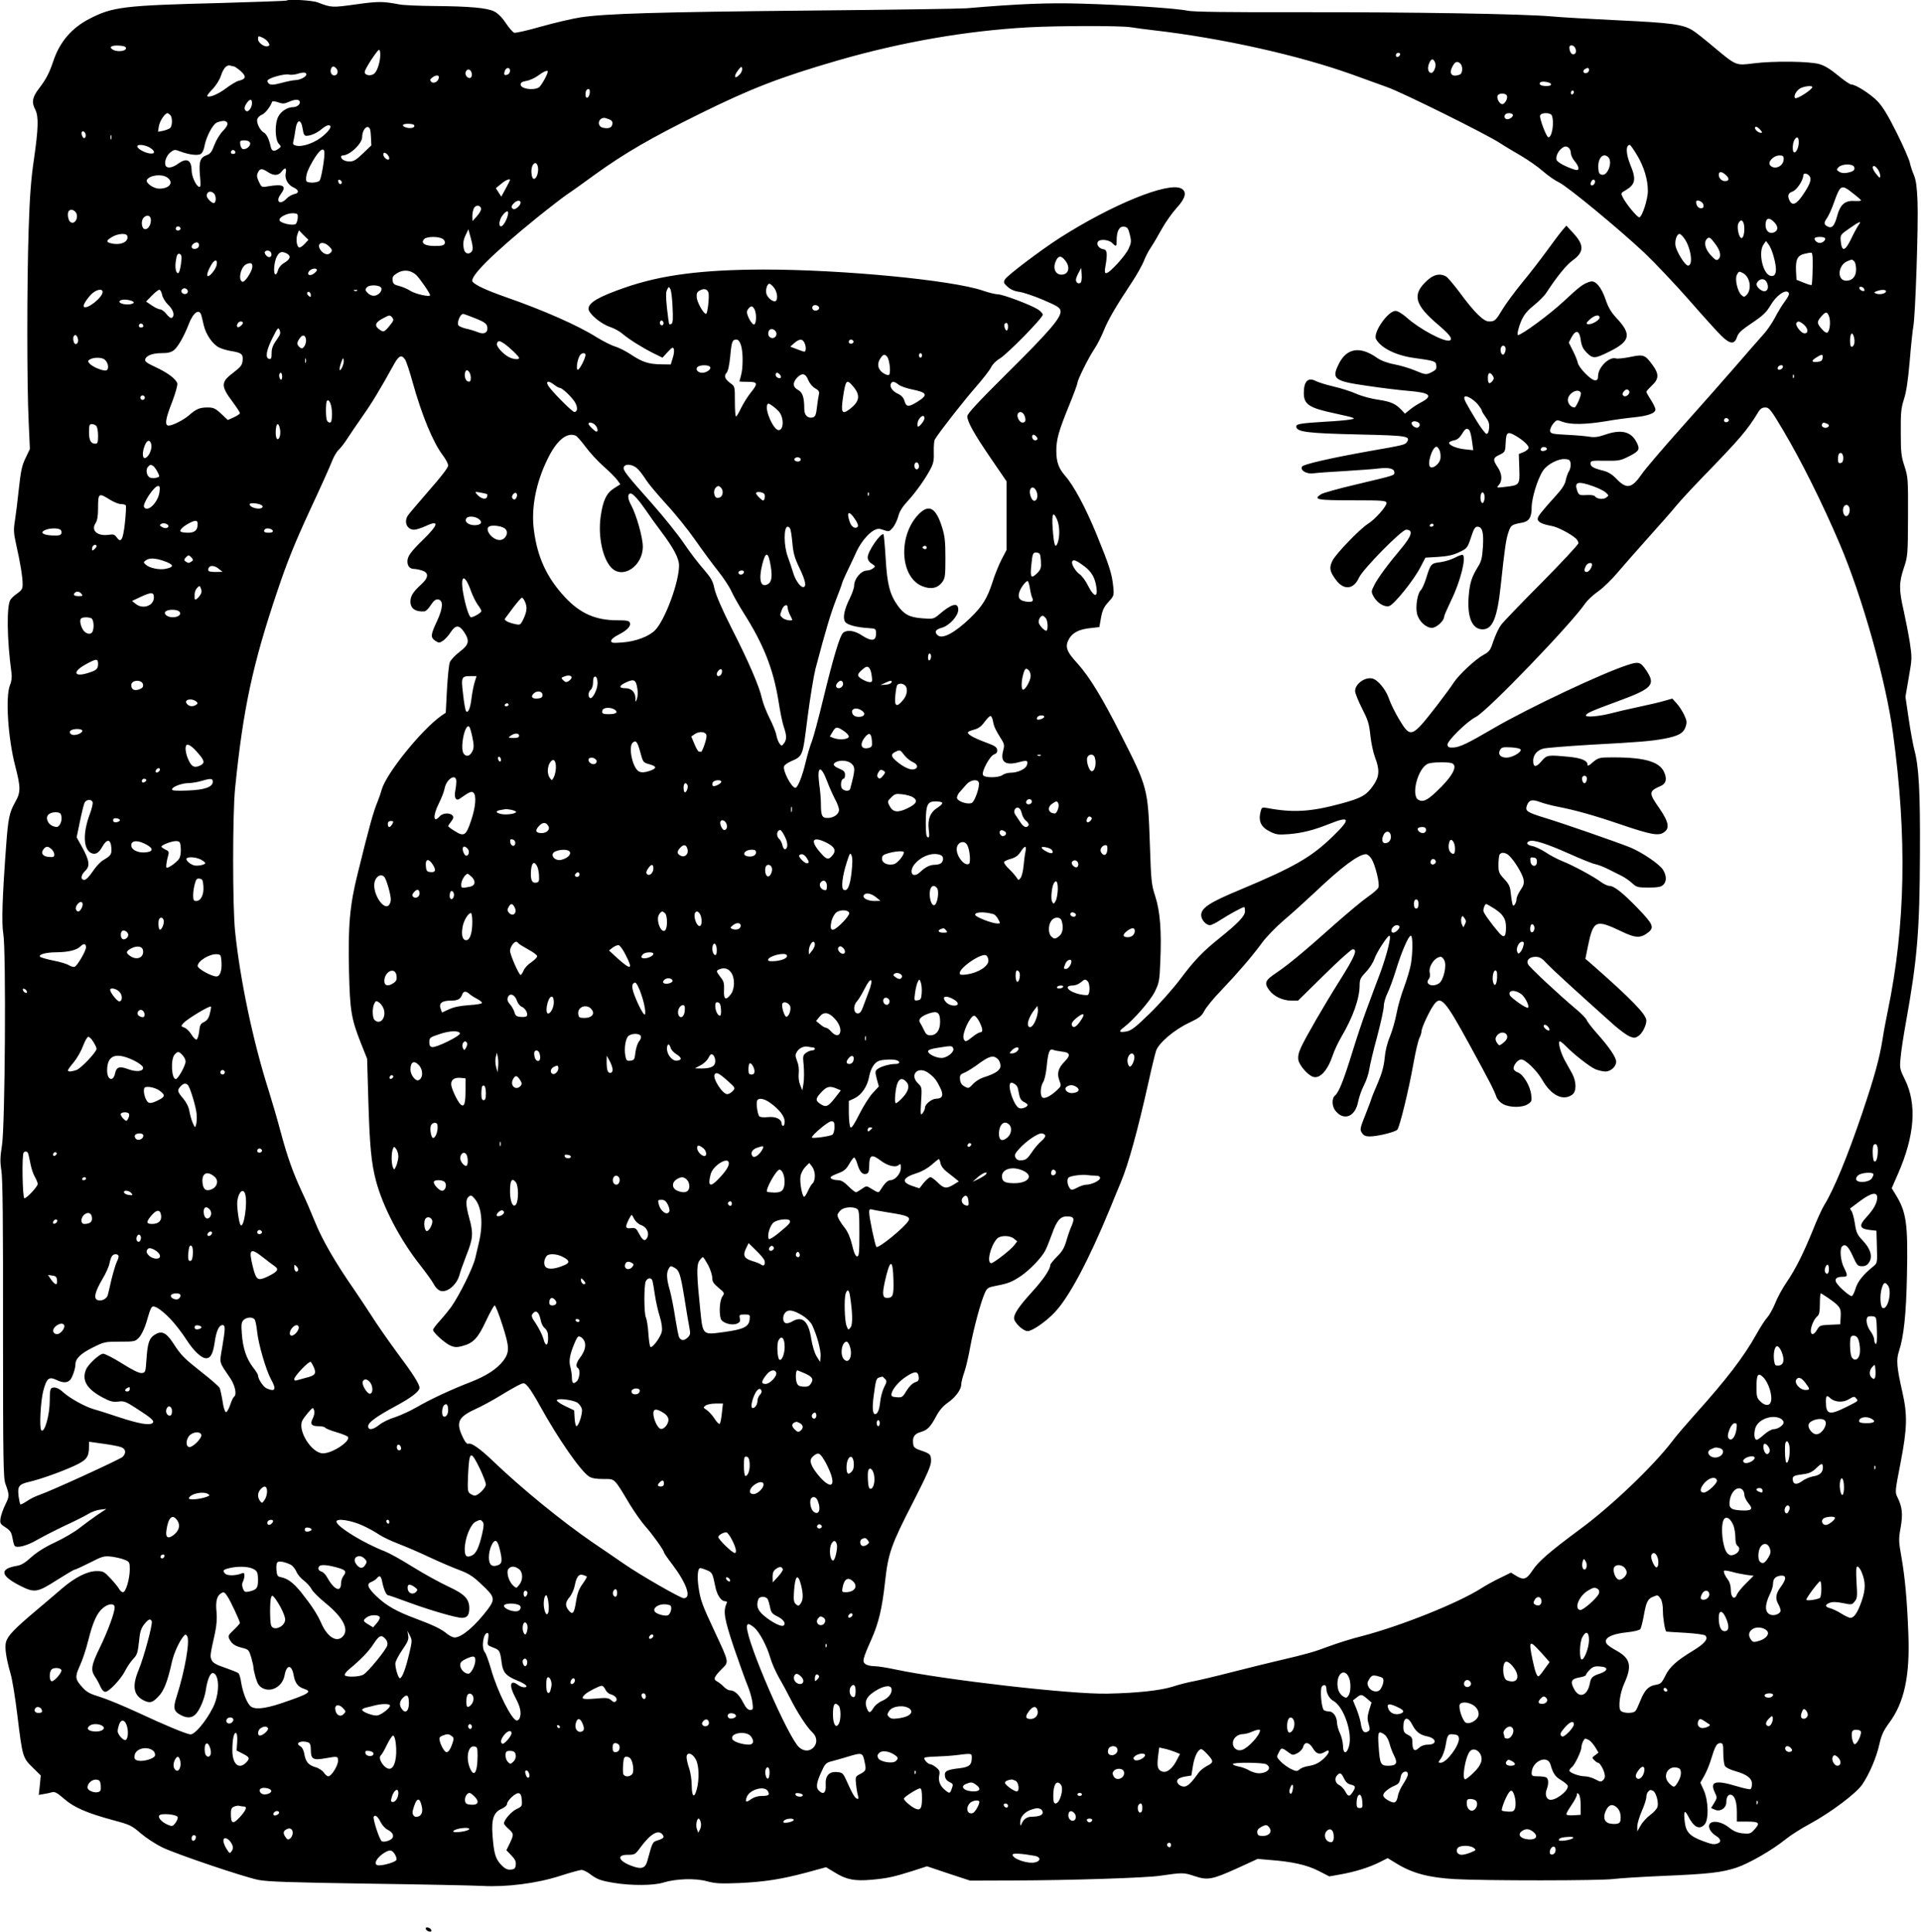  <svg version="1.0" xmlns="http://www.w3.org/2000/svg"
 width="1273pt" height="1280pt" viewBox="0 0 1273 1280"
 preserveAspectRatio="xMidYMid meet"><g transform="translate(0,1280) scale(0.1,-0.1)"
fill="#000000" stroke="none">
<path d="M1899 12796 c-2 -2 -200 -9 -439 -16 -641 -16 -715 -25 -870 -106
-115 -60 -193 -151 -235 -274 -29 -86 -49 -124 -97 -187 -44 -57 -50 -91 -24
-140 23 -45 20 -127 -9 -328 -19 -128 -28 -242 -35 -460 -12 -358 -12 -1039 0
-1280 l8 -180 -29 -61 c-24 -49 -31 -85 -44 -202 -8 -78 -20 -173 -26 -211
-10 -62 -9 -81 9 -163 26 -114 42 -211 42 -259 0 -30 -6 -40 -34 -60 -18 -12
-40 -32 -47 -43 -26 -41 -23 -265 7 -484 4 -28 1 -56 -10 -82 -31 -78 -13
-351 35 -536 37 -143 37 -174 -1 -240 -38 -68 -46 -107 -59 -284 -26 -347 -31
-519 -19 -588 19 -107 12 -1277 -9 -1402 -12 -77 -13 -107 -4 -165 9 -50 12
-351 11 -1052 0 -875 2 -987 16 -1025 27 -73 27 -83 0 -136 -14 -28 -28 -68
-32 -89 -5 -36 -4 -40 32 -63 31 -20 40 -33 46 -68 4 -23 10 -47 14 -53 12
-20 83 -2 152 39 37 21 119 63 182 93 63 29 133 64 154 77 22 14 58 27 80 29
l41 5 -60 -40 c-33 -23 -87 -62 -120 -88 -33 -26 -105 -68 -161 -94 -65 -30
-120 -65 -157 -98 -39 -36 -67 -53 -94 -57 -120 -20 -111 -66 24 -134 92 -46
111 -43 239 39 60 38 114 70 120 70 5 0 50 21 100 46 82 42 93 45 142 40 30
-4 69 -13 88 -21 32 -13 34 -17 34 -63 0 -63 -26 -152 -45 -152 -8 0 -20 10
-26 22 -6 12 -32 43 -57 70 -41 44 -48 48 -92 48 -61 0 -144 -42 -230 -116
-36 -31 -114 -98 -175 -149 -140 -118 -183 -163 -195 -204 -10 -36 0 -106 30
-211 11 -36 31 -159 45 -275 34 -277 35 -281 101 -346 l54 -53 -6 -64 -7 -65
34 6 c19 3 43 8 55 12 16 5 34 -5 78 -43 66 -58 151 -95 328 -143 109 -29 121
-35 180 -86 35 -30 99 -72 144 -94 94 -45 528 -192 635 -215 59 -12 204 -17
729 -25 360 -5 700 -12 755 -15 160 -9 364 17 515 66 68 22 133 40 144 40 10
0 33 -11 50 -23 52 -40 75 -48 165 -63 115 -19 263 -18 326 2 84 26 212 30
289 9 56 -15 89 -17 214 -12 171 8 279 25 452 71 l124 34 63 -38 c74 -45 129
-55 240 -45 101 9 147 19 267 57 l99 32 143 -48 143 -47 290 1 c366 1 874 17
966 31 152 22 159 22 228 -1 89 -30 118 -25 284 50 l137 63 81 -7 c148 -11
245 -33 322 -72 l72 -37 73 13 c96 17 190 46 258 80 l56 28 64 -39 c103 -62
210 -90 380 -100 198 -11 969 -11 1055 1 39 5 183 14 320 20 313 13 394 23
492 55 84 28 240 118 327 189 30 24 101 70 159 101 140 76 306 201 347 260 48
70 95 181 114 267 14 62 27 90 65 142 101 136 139 314 127 596 -8 215 -22 369
-46 505 -18 102 -19 116 -5 193 16 89 11 137 -21 201 -17 34 -16 40 20 225 45
234 47 318 13 471 -38 166 -42 215 -23 272 32 97 48 245 53 504 7 345 -3 419
-79 540 l-22 36 41 94 c112 255 127 463 46 627 -34 69 -35 75 -28 145 3 39 19
144 35 232 76 423 91 606 93 1120 2 415 -7 577 -38 690 -7 28 -24 117 -36 199
l-22 149 22 128 c22 125 22 131 7 232 -9 57 -28 152 -41 212 -32 139 -31 184
1 281 26 77 27 86 28 339 1 250 0 263 -23 335 -22 65 -25 94 -25 225 -1 129 2
160 21 220 16 48 27 125 38 250 8 99 19 203 24 231 14 73 34 674 28 829 -4 98
-10 141 -24 175 -11 25 -23 62 -27 82 -4 20 -43 110 -88 200 -60 120 -94 174
-128 209 -49 49 -143 109 -172 109 -9 0 -48 27 -88 60 -48 40 -88 65 -123 75
-65 19 -303 22 -438 5 -117 -15 -113 -16 -262 108 -59 50 -122 100 -141 111
-63 39 -141 50 -486 66 -184 9 -384 20 -445 26 -191 17 -925 29 -1655 28 -501
-1 -721 2 -760 10 -74 16 -423 39 -710 47 -219 6 -403 -1 -757 -31 -34 -3
-500 -10 -1035 -15 -1012 -10 -1356 -20 -1520 -45 -54 -8 -172 -36 -262 -61
-90 -26 -170 -44 -179 -41 -8 3 -34 32 -56 65 -26 39 -53 65 -78 77 -48 23
-160 33 -393 35 -102 1 -207 5 -235 11 -108 20 -137 21 -286 0 -159 -22 -162
-22 -254 13 -36 14 -195 23 -206 12z m5591 -176 c30 -5 98 -14 150 -20 455
-52 971 -167 1330 -297 69 -25 170 -61 224 -81 103 -37 650 -308 746 -370 30
-20 93 -57 139 -84 46 -27 111 -72 145 -102 33 -29 82 -63 108 -75 56 -27 392
-304 566 -467 67 -64 200 -204 295 -312 94 -108 192 -216 216 -239 56 -54 85
-56 101 -8 9 29 30 48 100 95 73 49 95 70 123 117 37 64 97 107 118 86 9 -9 3
-23 -23 -60 -20 -26 -49 -75 -66 -108 -17 -33 -52 -85 -80 -115 -27 -30 -114
-129 -193 -221 -79 -91 -240 -273 -358 -405 -117 -131 -231 -265 -252 -296
-64 -93 -99 -101 -164 -34 -29 31 -57 48 -86 56 -69 17 -89 28 -89 49 0 18 7
20 98 18 91 -1 101 1 160 31 66 34 71 45 47 92 -37 72 -103 87 -211 49 -43
-15 -70 -18 -99 -13 -22 4 -89 10 -150 13 -100 5 -110 8 -113 26 -1 11 8 32
20 47 23 27 24 28 63 13 55 -20 153 -18 287 4 62 11 147 22 188 26 90 9 140
27 140 52 0 10 -14 38 -30 63 -16 25 -30 49 -30 54 0 4 17 23 37 42 46 42 48
76 5 134 -51 70 -60 73 -148 55 -42 -9 -85 -13 -95 -10 -45 14 -119 -59 -119
-117 0 -21 -5 -28 -20 -28 -27 0 -109 84 -115 118 -3 15 -18 51 -33 80 l-26
52 18 35 c29 53 53 46 61 -17 6 -41 15 -60 41 -86 40 -40 54 -39 150 9 139 69
148 114 44 224 -34 37 -53 69 -70 120 -28 83 -68 130 -102 119 -45 -13 -68
-30 -175 -130 -92 -86 -279 -224 -304 -224 -4 0 -3 16 2 35 22 80 45 115 104
162 33 27 70 64 82 83 70 107 133 185 175 215 76 55 77 102 3 181 l-45 49 -26
-30 c-14 -16 -60 -77 -102 -135 -42 -58 -116 -154 -166 -214 -49 -60 -107
-139 -129 -175 -45 -75 -51 -81 -90 -81 -36 0 -97 60 -194 192 -40 53 -81 102
-92 107 -39 21 -79 13 -122 -26 -104 -94 -87 -161 74 -297 75 -64 96 -93 74
-102 -34 -13 -201 76 -284 151 -31 27 -61 45 -75 45 -51 0 -152 -146 -129
-187 30 -57 131 -108 247 -124 143 -20 149 -22 152 -51 3 -21 -3 -30 -27 -42
-39 -21 -45 -20 -116 10 -33 14 -94 32 -135 40 -48 9 -89 25 -115 43 -113 80
-202 65 -254 -42 -48 -98 -30 -112 186 -143 92 -14 217 -29 276 -34 148 -12
168 -33 77 -80 -21 -11 -51 -31 -68 -45 l-32 -26 -22 24 c-40 42 -72 56 -153
68 -44 6 -109 23 -145 39 -36 16 -104 38 -153 49 -48 11 -101 28 -117 36 -52
27 -80 -1 -80 -79 0 -76 35 -99 205 -135 142 -31 149 -34 95 -42 -25 -4 -94
-10 -155 -13 -162 -10 -195 -15 -195 -31 0 -37 68 -46 427 -54 306 -7 331 -11
307 -49 -12 -19 -20 -21 -249 -61 -258 -46 -436 -87 -446 -102 -16 -25 29 -52
76 -45 22 3 117 10 210 15 94 6 194 13 222 17 67 8 103 -1 103 -25 0 -22 11
-18 -253 -81 -115 -27 -220 -56 -233 -65 -54 -35 -27 -40 207 -40 203 0 224
-2 227 -17 4 -20 -77 -111 -123 -139 -52 -32 -214 -200 -235 -244 -23 -47 -19
-70 22 -126 53 -72 118 -66 154 14 25 55 282 317 312 317 49 0 39 -39 -32
-124 -87 -103 -157 -198 -179 -243 -21 -42 -21 -45 -4 -76 23 -42 70 -71 102
-63 32 8 163 171 207 256 l34 65 84 5 c61 4 99 12 135 29 59 28 59 28 86 109
15 47 25 62 39 62 33 0 43 -36 37 -133 -5 -76 -10 -97 -35 -136 -39 -64 -52
-103 -59 -187 -12 -142 22 -224 92 -224 66 0 97 75 120 290 27 252 35 306 51
353 16 47 21 51 87 63 49 8 67 35 67 102 0 61 39 189 75 243 28 43 103 82 149
77 26 -2 32 -8 34 -31 2 -16 -3 -38 -11 -50 -8 -12 -17 -39 -21 -59 -5 -26
-24 -57 -59 -95 -108 -120 -127 -144 -127 -162 0 -20 31 -35 93 -46 37 -6 124
-51 160 -83 9 -8 17 -22 17 -31 0 -8 -109 -126 -243 -261 -134 -135 -256 -261
-270 -281 -15 -20 -37 -67 -50 -105 -20 -62 -26 -71 -66 -93 -55 -30 -166
-134 -199 -186 -14 -22 -63 -89 -110 -150 -167 -215 -174 -218 -250 -92 -27
45 -57 106 -67 136 -20 60 -73 126 -110 135 -49 12 -115 -35 -115 -83 0 -14
21 -66 46 -115 39 -76 47 -101 55 -177 5 -49 19 -115 31 -147 32 -83 29 -127
-10 -184 -47 -68 -79 -86 -220 -124 -197 -53 -314 -60 -484 -28 -35 6 -37 5
-44 -22 -17 -66 2 -105 64 -135 38 -19 55 -21 121 -16 90 7 167 27 268 67 141
57 147 36 25 -82 -144 -139 -255 -203 -616 -354 -202 -84 -256 -120 -256 -168
0 -30 32 -66 58 -66 10 0 42 16 72 36 54 35 144 84 155 84 3 0 5 -13 5 -28 0
-31 -44 -78 -170 -179 -111 -89 -168 -149 -262 -275 -47 -62 -137 -163 -200
-224 -92 -90 -121 -112 -152 -118 -50 -9 -56 -1 -20 26 65 49 176 176 206 236
29 59 32 72 37 200 9 204 -1 331 -33 432 -26 79 -28 102 -36 342 -13 376 -14
380 -195 736 -123 243 -206 378 -283 464 -77 83 -87 115 -56 168 24 39 65 60
137 68 l62 7 11 62 c9 49 19 71 49 104 37 41 38 43 32 103 -9 86 -25 136 -109
342 -73 178 -152 327 -211 393 -42 49 -57 91 -57 164 0 77 16 132 86 304 30
73 54 139 54 146 0 20 76 172 112 225 18 26 46 81 63 123 29 72 76 153 193
330 28 43 60 101 71 127 10 27 31 69 48 93 16 24 49 80 73 124 24 43 68 105
97 137 60 65 70 108 31 129 -86 46 -459 -106 -808 -329 -124 -80 -348 -249
-361 -274 -10 -19 -8 -25 18 -48 19 -18 47 -30 79 -34 27 -4 99 -28 159 -54
96 -41 110 -51 113 -73 5 -43 -75 -136 -356 -414 -190 -189 -262 -266 -262
-283 0 -36 44 -115 156 -279 l104 -152 0 -228 0 -227 -34 -65 c-18 -36 -46
-104 -60 -151 -34 -105 -68 -160 -149 -237 -100 -96 -181 -139 -212 -113 -25
21 -17 39 24 50 51 13 111 79 111 120 0 52 -44 40 -129 -33 -33 -28 -38 -29
-107 -24 -86 6 -122 25 -165 84 -53 75 -70 141 -80 312 -5 85 -12 157 -14 160
-16 16 -105 -112 -105 -151 0 -17 9 -32 27 -43 25 -17 26 -18 8 -31 -10 -8
-28 -14 -39 -14 -41 -1 -86 -55 -86 -102 0 -13 -13 -50 -29 -83 -36 -73 -47
-126 -32 -153 12 -22 75 -39 161 -44 44 -3 45 -4 45 -38 0 -48 -31 -51 -92
-11 -49 33 -98 40 -125 19 -22 -17 -65 -161 -133 -440 -30 -125 -64 -251 -75
-280 -12 -29 -30 -91 -41 -137 -22 -94 -53 -171 -68 -171 -26 0 -86 115 -75
144 3 7 22 21 42 30 84 38 80 27 113 290 17 131 41 277 53 325 70 265 101 366
136 457 22 56 40 105 40 109 0 4 17 44 39 89 21 44 48 101 59 126 28 58 76
116 113 136 25 13 35 13 65 2 34 -12 37 -11 60 15 13 16 29 49 36 74 8 33 27
64 63 103 57 62 120 152 154 218 17 33 21 57 19 110 -1 37 2 74 8 82 31 51
195 260 269 344 48 55 94 114 103 133 9 19 34 44 57 57 49 29 285 269 285 291
0 8 -15 24 -32 35 -52 32 -233 100 -266 100 -15 0 -60 11 -98 24 -202 70 -931
140 -1454 140 -410 -1 -679 -36 -920 -120 -173 -60 -240 -99 -240 -140 0 -31
80 -99 142 -120 27 -9 64 -29 81 -44 42 -36 127 -90 204 -129 l63 -31 34 37
c29 32 36 35 41 21 4 -10 1 -37 -7 -60 l-13 -43 -65 1 c-81 1 -124 15 -199 65
-33 22 -79 45 -104 53 -25 7 -78 34 -119 59 -128 81 -358 182 -608 269 -125
44 -199 78 -218 101 -25 29 131 185 423 422 83 67 173 136 200 155 28 18 112
78 187 133 203 146 370 242 693 402 344 170 536 244 922 356 424 122 848 195
1258 218 206 11 608 11 675 1z m-5747 -71 c12 -6 29 -19 35 -30 10 -16 10 -21
-3 -25 -21 -9 -65 23 -65 46 0 23 1 24 33 9z m-908 -69 c0 -19 -56 -26 -85
-10 -32 17 -13 31 38 28 34 -2 47 -7 47 -18z m9603 3 c11 -22 5 -43 -13 -43
-13 0 -25 21 -25 46 0 20 28 17 38 -3z m-7918 -45 c0 -45 -18 -104 -37 -123
-21 -22 -68 -16 -66 9 1 20 84 146 95 146 5 0 8 -15 8 -32z m6758 0 c-6 -18
-28 -21 -28 -4 0 9 7 16 16 16 9 0 14 -5 12 -12z m233 -55 c8 -21 -9 -66 -26
-66 -21 0 -28 31 -15 62 14 35 29 36 41 4z m167 -5 c17 -17 15 -65 -4 -72 -52
-20 -75 4 -49 53 16 33 33 39 53 19z m-8128 -18 c5 0 25 -14 45 -31 39 -35 36
-52 -12 -64 -15 -3 -53 -26 -85 -50 -53 -40 -112 -64 -125 -52 -2 3 13 24 36
47 23 24 47 62 56 91 17 50 39 72 63 64 8 -3 18 -5 22 -5z m680 -15 c15 -18 6
-45 -15 -45 -18 0 -30 24 -21 45 7 19 20 19 36 0z m2674 -36 c-36 -40 -46 -17
-12 27 19 24 23 26 26 10 2 -9 -4 -26 -14 -37z m-1524 22 c0 -10 -7 -22 -16
-25 -22 -8 -27 -2 -19 23 8 26 35 28 35 2z m7150 5 c0 -18 -27 -29 -36 -14 -4
5 0 14 7 19 20 13 29 11 29 -5z m-7405 -17 c4 -12 2 -26 -4 -32 -15 -15 -44
14 -35 36 9 24 31 21 39 -4z m505 7 c0 -18 -45 -98 -60 -106 -39 -21 -120 -8
-120 20 0 13 11 19 38 24 21 3 56 19 78 35 34 26 64 39 64 27z m-1600 -19 c0
-16 -41 -37 -73 -38 -12 0 -53 -8 -90 -18 -53 -14 -71 -15 -84 -6 -9 7 -13 17
-9 23 10 17 113 45 140 38 12 -3 35 -1 51 3 44 14 65 13 65 -2z m878 -23 c-5
-26 -35 -41 -50 -26 -11 11 -9 16 6 28 26 19 48 18 44 -2z m7370 -41 c2 -9 -8
-13 -32 -13 -34 0 -52 11 -39 24 11 11 66 2 71 -11z m1732 -20 c-1 -17 -104
-83 -114 -73 -14 14 12 58 43 69 32 12 71 14 71 4z m-8102 -40 c-4 -34 -28
-43 -28 -10 0 25 7 37 22 37 5 0 8 -12 6 -27z m6522 8 c0 -6 -4 -13 -10 -16
-5 -3 -10 1 -10 9 0 9 5 16 10 16 6 0 10 -4 10 -9z m-444 -25 c7 -19 -13 -56
-31 -56 -18 0 -38 37 -31 56 3 8 17 14 31 14 14 0 28 -6 31 -14z m-8316 -49
c0 -30 -24 -62 -38 -53 -16 10 -15 27 4 54 20 28 34 28 34 -1z m315 13 c10
-17 -15 -40 -42 -40 -38 0 -81 -27 -99 -63 -24 -45 -22 -152 3 -179 17 -19 17
-20 -2 -34 -29 -21 -44 -17 -51 14 -11 50 -27 83 -45 93 -26 14 -51 66 -44 90
4 11 18 24 31 29 21 8 56 53 67 85 2 6 17 5 40 -3 30 -11 41 -10 69 2 40 18
65 19 73 6z m-857 -92 c16 -16 15 -73 -1 -87 -8 -6 -29 -14 -47 -18 l-33 -6 6
38 c6 34 40 85 57 85 3 0 11 -5 18 -12z m8895 5 c11 -10 -13 -33 -34 -33 -18
0 -26 20 -12 33 8 9 38 9 46 0z m261 -9 c17 -44 1 -144 -23 -144 -13 0 -61
127 -55 145 8 21 70 20 78 -1z m-6249 -24 c19 -7 26 -16 23 -32 -3 -25 -26
-33 -64 -24 -38 10 -32 61 8 65 4 1 19 -4 33 -9z m-2528 -26 c3 -10 -7 -29
-30 -52 -20 -20 -45 -62 -57 -94 -16 -44 -27 -58 -50 -66 -44 -16 -53 -43 -45
-134 6 -66 5 -80 -6 -76 -20 6 -48 68 -49 106 -1 73 -32 89 -90 47 -38 -28
-75 -33 -83 -11 -10 24 8 69 34 88 24 18 28 18 65 4 57 -21 111 -28 133 -17
11 6 21 26 25 48 11 65 56 151 85 162 39 14 61 13 68 -5z m499 -39 c5 -34 11
-45 24 -45 29 0 70 18 102 45 16 14 36 25 44 25 27 0 14 -29 -33 -69 -51 -45
-137 -77 -180 -66 -22 5 -24 10 -18 33 4 15 9 45 12 67 10 77 38 82 49 10z
m739 25 c3 -6 -1 -13 -9 -16 -21 -8 -66 3 -66 16 0 13 67 13 75 0z m-287 -74
l3 -59 -55 -53 c-45 -43 -62 -54 -89 -54 -31 0 -57 14 -57 32 0 4 5 8 11 8 46
0 129 78 129 122 0 35 20 70 38 66 13 -3 18 -15 20 -62z m9207 44 c14 -16 15
-20 4 -20 -16 0 -39 19 -39 32 0 14 16 9 35 -12z m-11099 -25 c8 -21 -6 -41
-17 -24 -12 19 -11 39 1 39 6 0 13 -7 16 -15z m171 -37 c-3 -7 -5 -2 -5 12 0
14 2 19 5 13 2 -7 2 -19 0 -25z m11183 -19 c0 -34 -15 -69 -30 -69 -13 0 -13
56 0 81 16 28 30 23 30 -12z m-10263 -5 c7 -19 -23 -46 -47 -42 -8 2 -16 16
-18 31 -3 24 0 27 28 27 19 0 33 -6 37 -16z m-666 -31 c41 -24 39 -47 -3 -39
-37 7 -78 32 -78 46 0 16 49 11 81 -7z m9858 -52 c46 -78 71 -161 71 -236 0
-57 -39 -175 -57 -175 -14 0 -86 87 -109 132 -14 28 -14 29 21 49 62 37 69 71
30 164 -31 76 -33 135 -4 135 3 0 25 -31 48 -69z m-451 47 c7 -7 12 -22 12
-34 0 -12 11 -36 25 -52 32 -39 34 -66 3 -57 -61 19 -118 49 -123 66 -7 20 10
58 34 76 20 16 34 16 49 1z m-8838 -29 c0 -5 -7 -9 -15 -9 -15 0 -20 12 -9 23
8 8 24 -1 24 -14z m590 -5 c0 -46 -22 -169 -32 -181 -6 -7 -28 -13 -49 -13
-24 0 -39 5 -40 13 -3 27 4 54 23 92 54 105 98 145 98 89z m424 -17 c6 -9 7
-19 3 -23 -9 -9 -37 15 -37 33 0 18 20 12 34 -10z m8084 -9 c30 -30 -3 -122
-41 -116 -17 2 -23 11 -25 39 -6 69 31 112 66 77z m1162 -12 c0 -48 -61 -75
-90 -41 -18 22 23 65 62 65 23 0 28 -4 28 -24z m-8256 -49 c8 -32 -7 -82 -25
-82 -9 0 -15 13 -17 38 -5 56 30 92 42 44z m8723 -3 c8 -21 -5 -31 -47 -39
-23 -4 -41 -1 -54 8 -17 12 -17 14 -1 30 22 22 93 23 102 1z m157 -16 c9 -12
16 -32 16 -43 -1 -18 -4 -16 -25 10 -26 31 -32 55 -16 55 6 0 17 -10 25 -22z
m-10551 -28 c-7 -35 16 -76 52 -92 37 -17 39 -38 5 -44 -16 -4 -39 -17 -51
-30 -42 -45 -75 -21 -40 27 43 58 21 72 -85 54 -40 -7 -41 -6 -58 30 -14 29
-16 43 -7 61 13 29 27 30 66 4 40 -26 70 -25 92 4 23 30 34 24 26 -14z m9545
-11 c24 -22 21 -39 -7 -39 -22 0 -41 19 -41 42 0 24 21 23 48 -3z m552 -4 c17
-21 7 -53 -41 -124 -43 -64 -70 -77 -89 -42 -17 33 -11 52 19 62 28 10 71 75
71 107 0 17 25 15 40 -3z m-10882 -11 c46 -32 17 -74 -52 -74 -40 0 -94 39
-82 59 20 31 98 40 134 15z m1157 -32 c0 -18 -20 -15 -23 4 -3 10 1 15 10 12
7 -3 13 -10 13 -16z m1115 15 c0 -2 -13 -28 -29 -57 l-29 -53 -18 28 -18 28
34 28 c29 25 60 38 60 26z m7190 -11 c0 -16 -18 -31 -27 -22 -8 8 5 36 17 36
5 0 10 -6 10 -14z m1708 -76 c28 -21 52 -43 55 -47 3 -4 -16 -6 -42 -5 -64 5
-96 -23 -116 -97 -18 -68 -35 -87 -64 -72 -26 14 -26 25 -2 59 10 15 31 61 45
102 42 117 49 120 124 60z m-10860 -2 c14 -14 16 -54 2 -63 -11 -7 -50 30 -50
48 0 28 27 36 48 15z m2032 -61 c0 -19 -37 -50 -49 -42 -15 9 -14 21 5 39 19
20 44 21 44 3z m7838 -14 c3 -17 -2 -23 -16 -23 -18 0 -32 18 -32 42 0 21 45
3 48 -19z m-8100 -25 c2 -9 -10 -31 -27 -50 l-30 -33 -1 33 c0 18 5 42 11 53
12 23 42 21 47 -3z m-2690 -20 c30 -30 -1 -94 -33 -68 -15 13 -21 61 -8 73 10
11 28 8 41 -5z m2867 -25 c-8 -35 -32 -73 -45 -73 -18 0 -11 47 11 74 27 34
43 34 34 -1z m-1392 -17 c-1 -16 -7 -34 -12 -39 -16 -16 -105 4 -109 24 -4 20
54 49 93 46 27 -2 30 -5 28 -31z m-973 -14 c0 -37 -22 -67 -44 -59 -19 7 -22
57 -4 75 23 23 48 14 48 -16z m10759 -16 c27 -29 25 -56 -6 -67 -29 -10 -53
12 -53 50 0 48 24 55 59 17z m-203 -10 c8 -34 1 -89 -13 -93 -18 -6 -36 72
-23 97 14 27 28 25 36 -4z m760 -8 c-9 -13 -30 -51 -46 -85 -43 -90 -65 -96
-72 -18 -3 38 -1 41 57 81 68 48 85 54 61 22z m-11121 -17 c7 -12 -12 -24 -25
-16 -11 7 -4 25 10 25 5 0 11 -4 15 -9z m6292 -45 c11 -44 10 -55 -7 -92 -20
-47 -127 -164 -149 -164 -10 0 -12 10 -6 43 15 85 12 112 -12 115 -27 4 -47
27 -39 47 8 23 72 19 96 -5 27 -27 30 -26 30 20 0 59 18 92 49 88 22 -3 28
-11 38 -52z m-4358 -108 c-14 -25 -45 -23 -53 5 -10 37 -7 65 11 102 l17 36
17 -63 c12 -43 14 -68 8 -80z m-1109 47 c-13 -14 -29 -25 -35 -25 -18 0 -26
55 -14 87 l10 27 31 -32 32 -31 -24 -26z m-1177 53 c13 -37 -37 -64 -99 -52
-43 8 -43 19 -1 44 36 22 93 27 100 8z m10314 -12 c47 -59 67 -186 29 -186
-19 0 -76 91 -83 133 -5 34 9 77 27 77 5 0 17 -11 27 -24z m-8222 -10 c11 -8
16 -19 12 -30 -5 -12 -20 -16 -65 -16 -67 0 -95 18 -72 45 16 19 99 20 125 1z
m8436 -38 c31 -44 37 -79 15 -97 -11 -9 -21 -3 -50 29 -37 41 -47 85 -24 108
15 15 23 9 59 -40z m722 45 c10 -10 -13 -33 -33 -33 -20 0 -43 23 -33 33 3 4
18 7 33 7 15 0 30 -3 33 -7z m-10776 -57 c-8 -20 -47 -21 -47 -1 0 18 32 37
44 25 5 -5 6 -16 3 -24z m10437 -67 c25 -89 18 -135 -20 -127 -51 9 -84 154
-48 207 l17 24 18 -24 c10 -13 25 -49 33 -80z m-9576 71 c26 -24 27 -33 8 -49
-18 -15 -50 0 -66 29 -22 41 20 55 58 20z m-381 -46 c9 -25 -12 -38 -31 -19
-9 9 -14 21 -11 26 10 14 35 10 42 -7z m104 -4 c29 -16 23 -38 -16 -61 -22
-13 -38 -32 -43 -51 -4 -16 -12 -28 -17 -26 -15 5 -9 81 9 117 17 33 34 38 67
21z m10111 -100 c-1 -57 -4 -106 -7 -108 -2 -3 -26 4 -52 15 l-48 19 -3 55
c-4 78 8 105 55 117 21 5 43 9 48 7 6 -1 9 -43 7 -105z m-10809 65 c-4 -53
-14 -95 -23 -95 -15 0 -22 38 -14 85 5 35 10 45 23 43 11 -3 15 -13 14 -33z
m5856 -11 c36 -45 23 -94 -25 -94 -40 0 -58 42 -38 88 16 39 36 41 63 6z
m-5624 -33 c-7 -27 -42 -71 -57 -71 -12 0 -1 37 24 78 22 37 43 33 33 -7z
m10853 27 c7 -7 12 -31 12 -54 0 -46 -25 -74 -65 -74 -64 0 -57 104 9 130 29
12 30 12 44 -2z m-10616 -39 c-4 -32 -50 -101 -65 -96 -32 10 -11 102 27 117
30 12 41 6 38 -21z m428 -18 c0 -6 -10 -17 -22 -25 -27 -19 -48 -5 -28 19 14
16 50 21 50 6z m5062 -83 c-13 -13 -32 -2 -32 18 0 8 8 29 18 47 l17 32 3 -44
c2 -24 -1 -48 -6 -53z m-4404 50 c24 -23 92 -121 92 -134 0 -14 -94 7 -129 28
-20 13 -54 28 -76 33 -33 8 -41 15 -43 37 -3 22 3 32 30 48 41 26 90 21 126
-12z m8793 12 c47 -26 60 -108 22 -146 -14 -13 -17 -13 -33 1 -26 24 -45 107
-30 134 12 24 15 25 41 11z m159 -65 c19 -49 -14 -73 -52 -38 -21 19 -23 34
-6 51 20 20 48 14 58 -13z m-6581 -31 c22 -28 28 -78 11 -89 -13 -8 -47 15
-59 42 -11 25 1 73 18 73 5 0 19 -12 30 -26z m-2601 -5 c4 -22 -24 -49 -52
-49 -13 0 -31 9 -41 20 -15 16 -16 22 -5 35 18 22 94 17 98 -6z m1929 -124 c4
-74 2 -104 -6 -110 -7 -4 -14 -5 -16 -3 -2 2 -9 49 -15 105 -8 78 -8 108 1
124 11 21 12 21 21 4 6 -9 13 -63 15 -120z m7897 119 c4 -11 1 -14 -11 -12 -9
2 -18 9 -21 16 -6 18 25 15 32 -4z m-11110 -9 c3 -9 -1 -18 -10 -22 -19 -7
-39 11 -30 26 10 16 33 13 40 -4z m3450 -12 c9 -21 -5 -143 -15 -143 -17 0
-61 79 -62 111 -2 25 3 36 22 45 27 14 47 9 55 -13z m-4014 2 c0 -36 -104
-118 -124 -98 -8 8 13 44 47 81 32 33 77 44 77 17z m394 -18 c4 -19 21 -48 41
-67 35 -34 45 -72 24 -86 -7 -4 -22 7 -36 25 -13 17 -32 31 -41 31 -10 0 -35
12 -56 26 l-38 26 38 39 c21 21 43 39 50 39 6 0 15 -15 18 -33z m1293 27 c-3
-3 -12 -4 -19 -1 -8 3 -5 6 6 6 11 1 17 -2 13 -5z m10131 -6 c-5 -15 -43 -22
-66 -13 -15 6 -15 8 3 15 32 13 67 12 63 -2z m-10438 -25 c0 -13 -3 -13 -15
-3 -8 7 -12 16 -9 21 8 13 24 1 24 -18z m-1176 -43 c13 -12 -31 -22 -64 -15
-33 7 -39 21 -12 28 20 5 64 -2 76 -13z m4544 -37 c5 -17 -26 -29 -40 -15 -6
6 -7 15 -3 22 9 14 37 9 43 -7z m-428 -12 c15 -30 13 -101 -4 -101 -14 0 -46
57 -46 82 0 15 19 38 32 38 4 0 12 -9 18 -19z m-3666 -39 c3 -10 10 -39 16
-66 14 -62 60 -129 103 -149 18 -9 53 -19 78 -23 69 -11 81 -20 77 -62 -3 -31
-11 -42 -60 -80 -86 -64 -86 -89 -4 -198 25 -34 46 -66 46 -71 0 -6 -18 -18
-40 -28 l-40 -18 -45 42 c-39 36 -51 41 -90 41 -52 0 -75 -10 -124 -53 -38
-32 -106 -66 -133 -67 -28 0 -22 43 23 157 23 61 37 112 34 123 -10 30 -64 70
-143 107 -55 25 -73 38 -70 50 5 26 47 43 109 43 42 0 63 5 83 21 25 20 67 93
96 169 30 79 70 108 84 62z m10787 -9 c11 -30 6 -90 -9 -105 -6 -6 -18 -1 -32
14 -40 43 -42 54 -14 87 32 38 42 39 55 4z m-8982 -8 c77 -30 91 -41 91 -72 0
-30 -25 -40 -64 -24 -17 7 -51 18 -76 23 -25 6 -48 16 -52 22 -12 18 12 76 31
76 4 0 36 -11 70 -25z m-539 0 c11 -13 8 -22 -17 -52 -36 -45 -42 -47 -73 -23
-31 24 -21 46 31 72 41 22 43 22 59 3z m8000 0 c0 -17 -54 -48 -78 -43 -13 3
-10 9 13 31 32 29 65 36 65 12z m-6205 -45 c-5 -8 -11 -8 -17 -2 -6 6 -7 16
-3 22 5 8 11 8 17 2 6 -6 7 -16 3 -22z m-2785 11 c0 -12 -29 -35 -36 -28 -11
10 5 37 21 37 8 0 15 -4 15 -9z m10346 -14 c29 -26 28 -61 -2 -55 -22 4 -58
53 -50 67 10 16 22 14 52 -12z m-11006 -8 c0 -5 -7 -9 -15 -9 -15 0 -20 12 -9
23 8 8 24 -1 24 -14z m5730 -4 c0 -14 -4 -25 -9 -25 -10 0 -21 36 -13 44 12
13 22 5 22 -19z m-4836 -71 c-36 -51 -44 -69 -44 -107 0 -31 -3 -38 -17 -35
-27 6 -18 58 24 141 33 66 37 70 46 50 7 -17 5 -28 -9 -49z m3295 42 c15 -18
3 -46 -20 -46 -22 0 -34 22 -25 45 7 19 30 19 45 1z m7147 -40 c8 -32 2 -58
-13 -64 -9 -2 -13 10 -13 42 0 49 16 62 26 22z m-11771 -6 c7 -21 0 -40 -14
-40 -11 0 -19 31 -14 48 7 18 21 15 28 -8z m1513 -11 c2 -13 -4 -33 -11 -44
-13 -16 -17 -17 -31 -6 -20 17 -20 31 0 59 19 28 38 24 42 -9z m2882 -35 c15
-44 15 -155 0 -204 -5 -19 -10 -36 -10 -37 0 -2 25 -3 55 -3 67 0 70 -10 20
-72 -19 -24 -48 -69 -63 -100 -15 -32 -30 -57 -34 -58 -5 0 -8 45 -8 100 0 99
0 100 -30 121 -37 28 -44 48 -25 69 10 11 18 50 24 107 9 100 14 113 41 113
12 0 22 -12 30 -36z m420 17 c13 -25 13 -61 0 -61 -5 0 -28 8 -51 17 l-42 16
27 24 c33 28 52 29 66 4z m325 10 c7 -12 -12 -24 -25 -16 -11 7 -4 25 10 25 5
0 11 -4 15 -9z m-2315 -17 c34 -23 100 -86 100 -96 0 -13 -39 -9 -68 6 -41 22
-85 72 -79 90 8 20 17 20 47 0z m6635 -24 c8 -13 -3 -50 -15 -50 -12 0 -20 28
-14 45 7 17 20 20 29 5z m-6095 -52 c-1 -24 -39 -98 -51 -98 -12 0 -5 61 12
92 11 21 39 24 39 6z m2230 -3 c0 -8 -4 -15 -10 -15 -5 0 -10 7 -10 15 0 8 5
15 10 15 6 0 10 -7 10 -15z m-231 -9 c17 -20 26 -112 12 -120 -6 -4 -25 2 -41
14 -34 24 -40 62 -14 98 18 26 27 27 43 8z m6199 -8 c-2 -18 -11 -24 -35 -26
-40 -4 -42 8 -5 30 36 23 44 22 40 -4z m-9393 -11 c8 -13 30 -79 49 -148 61
-219 135 -399 200 -485 20 -26 36 -57 36 -69 0 -13 -47 -75 -125 -163 -68 -79
-131 -152 -140 -165 -31 -44 -9 -97 40 -97 13 0 47 11 76 24 93 44 86 10 -20
-93 -78 -76 -101 -107 -101 -141 0 -32 17 -50 46 -50 11 0 35 -5 53 -11 44
-15 41 -47 -7 -91 -54 -49 -72 -77 -72 -114 0 -46 33 -69 92 -65 10 0 29 19
43 42 20 30 32 39 48 37 36 -5 34 -55 -7 -144 -43 -91 -44 -108 -11 -130 23
-15 27 -15 50 0 14 9 37 34 51 56 33 50 56 51 89 3 39 -59 34 -84 -29 -132
-30 -23 -59 -54 -65 -69 -6 -15 -14 -96 -19 -181 l-8 -154 -30 -20 c-133 -95
-366 -384 -395 -491 -6 -22 -17 -54 -24 -71 -31 -74 -55 -161 -135 -485 -52
-208 -64 -343 -57 -645 6 -261 15 -315 78 -475 l42 -105 8 -275 c9 -307 20
-418 51 -535 45 -170 159 -389 291 -556 41 -52 82 -109 91 -127 9 -18 27 -38
40 -43 44 -21 115 37 132 107 4 16 24 73 45 127 44 111 47 144 19 245 -24 87
-25 125 -4 143 14 11 20 10 40 -14 46 -53 57 -162 29 -285 -9 -37 -20 -85 -25
-107 -14 -63 -105 -247 -160 -325 -14 -19 -46 -59 -72 -88 -27 -29 -48 -57
-48 -64 0 -18 80 -89 117 -105 27 -11 42 -11 76 -2 73 19 104 51 157 165 27
57 53 104 58 104 6 0 29 -59 52 -131 47 -146 48 -178 5 -236 -42 -54 -112
-100 -215 -140 -132 -51 -271 -116 -360 -168 -42 -24 -105 -53 -141 -65 -37
-11 -83 -33 -104 -50 -44 -35 -75 -39 -75 -10 0 25 54 64 185 135 99 53 155
96 155 119 0 25 -41 90 -148 233 -60 82 -137 192 -170 245 -34 52 -87 133
-119 179 -117 168 -207 323 -253 437 -26 64 -66 158 -90 207 -59 127 -95 228
-140 395 -21 80 -57 203 -79 273 -103 322 -190 735 -223 1057 -17 166 -17 772
0 945 53 527 116 821 279 1305 66 197 115 318 215 535 72 154 139 303 149 331
11 28 30 61 44 74 14 13 40 47 57 74 18 28 63 94 100 147 61 86 121 185 210
347 32 57 50 64 73 29z m-1992 1 c25 -20 32 -64 12 -72 -20 -7 -94 23 -113 47
-11 13 -10 17 5 26 25 14 76 14 96 -1z m1334 -20 c-3 -7 -5 -2 -5 12 0 14 2
19 5 13 2 -7 2 -19 0 -25z m239 -35 c-19 -34 -21 -10 -4 38 11 29 13 31 16 12
2 -12 -4 -34 -12 -50z m2440 5 c9 -14 -23 -38 -52 -38 -29 0 -48 22 -32 38 15
15 75 16 84 0z m7108 -3 c-6 -16 -34 -21 -34 -7 0 13 11 22 26 22 8 0 11 -6 8
-15z m-8694 -67 c0 -23 -4 -29 -17 -26 -19 3 -29 39 -19 65 10 25 36 -4 36
-39z m-1250 6 c0 -14 -4 -23 -10 -19 -5 3 -10 15 -10 26 0 10 5 19 10 19 6 0
10 -12 10 -26z m3299 13 c6 -8 8 -16 5 -20 -10 -9 -34 4 -34 19 0 18 14 18 29
1z m4725 -9 c7 -12 6 -21 -3 -32 -21 -25 -31 -19 -31 20 0 37 14 42 34 12z
m-4538 -26 c9 -22 28 -45 46 -55 23 -13 29 -22 25 -40 -3 -12 -9 -50 -13 -84
-5 -48 -11 -64 -25 -68 -33 -11 -59 12 -59 53 0 78 -11 112 -41 128 -35 18
-38 48 -7 81 32 34 57 30 74 -15z m6531 16 c-3 -8 -6 -5 -6 6 -1 11 2 17 5 13
3 -3 4 -12 1 -19z m-8214 -48 c14 -11 30 -20 36 -20 16 0 78 -58 101 -95 20
-33 18 -65 -4 -65 -14 0 -160 147 -175 178 -15 29 6 30 42 2z m1981 -11 c50
-59 43 -101 -26 -152 -48 -36 -56 -20 -42 77 18 120 24 127 68 75z m301 12
c13 -10 52 -24 87 -31 103 -21 110 -36 41 -80 -61 -39 -78 -38 -89 3 -7 23
-20 37 -46 49 -36 17 -55 48 -43 68 9 15 24 12 50 -9z m4841 -42 c10 -17 -23
-46 -38 -31 -8 8 -8 15 2 27 15 18 26 19 36 4z m-320 -13 c5 -14 -31 -96 -42
-96 -22 0 -44 24 -44 50 0 45 72 83 86 46z m-9516 -31 c0 -8 -7 -15 -15 -15
-8 0 -15 7 -15 15 0 8 7 15 15 15 8 0 15 -7 15 -15z m8834 -45 c14 -18 26 -36
26 -41 0 -6 12 -25 26 -44 19 -25 25 -43 22 -72 -2 -24 -8 -38 -17 -38 -7 0
-38 41 -68 90 -73 121 -85 144 -78 155 9 14 58 -14 89 -50z m-7594 -62 c0 -43
-4 -58 -14 -58 -8 0 -17 7 -20 16 -8 22 -8 119 1 128 16 15 33 -30 33 -86z
m2961 16 c35 -40 34 -124 -1 -124 -33 0 -91 128 -76 167 5 12 10 11 33 -5 16
-11 35 -28 44 -38z m6656 -126 c118 -198 261 -485 375 -753 148 -347 306 -906
352 -1250 95 -691 83 -1279 -34 -1844 -11 -51 -27 -137 -35 -190 -21 -128 -53
-245 -135 -488 -97 -286 -187 -504 -251 -608 -14 -22 -47 -94 -73 -160 -64
-158 -117 -264 -177 -352 -27 -39 -61 -102 -75 -138 -15 -37 -39 -80 -54 -96
-15 -17 -47 -67 -72 -112 -84 -150 -197 -297 -408 -532 -59 -66 -126 -144
-147 -173 -122 -161 -402 -430 -613 -585 -202 -150 -274 -212 -314 -272 -40
-61 -59 -67 -111 -35 l-32 20 -71 -35 c-39 -18 -96 -50 -126 -69 -153 -98
-537 -251 -791 -317 -62 -15 -160 -46 -217 -67 -104 -39 -142 -50 -343 -97
-60 -14 -195 -47 -300 -74 -104 -27 -219 -54 -255 -61 -35 -6 -98 -22 -140
-36 -81 -25 -232 -42 -430 -46 -236 -6 -1086 92 -1410 161 -52 11 -113 21
-136 21 -22 0 -49 6 -59 14 -22 16 -19 32 39 162 49 110 72 208 91 382 21 191
40 245 186 529 93 182 119 241 119 272 0 44 -5 49 -70 71 -34 11 -46 21 -48
39 -7 47 6 70 48 82 47 14 65 32 105 107 19 36 46 67 75 87 52 36 90 88 90
122 0 13 9 49 20 80 11 31 29 108 40 171 23 122 69 294 96 354 15 34 22 38 73
48 83 16 106 25 166 65 59 40 137 121 162 169 9 17 29 67 45 111 30 86 55 115
97 115 48 0 54 -12 33 -61 -11 -24 -27 -71 -36 -103 -13 -45 -29 -71 -62 -103
-24 -24 -44 -49 -44 -56 0 -28 -48 -98 -125 -182 -80 -88 -115 -139 -115 -169
0 -29 60 -86 90 -86 31 0 123 64 181 126 95 101 224 344 366 689 13 33 46 112
72 175 49 117 111 342 182 660 21 96 44 189 50 207 16 51 122 141 217 185 71
34 85 45 103 80 12 23 62 85 113 137 115 121 203 224 267 311 27 38 93 106
145 151 53 44 146 129 207 186 178 169 291 253 339 253 10 0 27 -14 37 -31 25
-41 55 -162 46 -188 -3 -11 -35 -39 -70 -63 -35 -24 -132 -105 -217 -180 -206
-184 -310 -270 -390 -324 -75 -50 -82 -67 -47 -115 29 -40 89 -69 145 -69 l46
0 173 170 c95 94 180 170 189 170 35 0 15 -47 -92 -217 -96 -152 -219 -365
-249 -430 -18 -39 -23 -63 -19 -87 7 -36 63 -100 97 -111 46 -15 97 42 131
143 10 31 36 86 57 122 76 128 121 254 121 342 0 38 6 50 43 89 24 25 48 64
55 85 11 38 86 154 99 154 15 0 -14 -118 -58 -240 -28 -74 -71 -189 -95 -255
-25 -66 -67 -194 -95 -285 -56 -181 -87 -258 -112 -279 -24 -20 -21 -75 6
-105 56 -65 129 -33 147 64 6 30 23 79 39 110 16 30 31 78 35 105 4 28 27 125
52 216 24 91 44 182 44 202 0 21 11 59 24 85 13 26 38 94 56 152 37 122 84
230 99 230 14 0 14 -104 1 -187 -6 -34 -26 -101 -44 -150 -19 -49 -42 -128
-51 -176 -9 -49 -29 -118 -44 -155 -18 -42 -31 -95 -35 -141 -5 -54 -17 -100
-46 -168 -22 -51 -40 -95 -40 -98 0 -3 -18 -51 -40 -107 -38 -94 -39 -103 -25
-124 11 -18 25 -24 51 -24 52 0 171 29 184 45 16 20 75 261 106 435 14 79 32
156 40 172 8 15 14 35 14 45 0 22 52 134 81 174 46 66 74 35 235 -259 136
-249 165 -305 180 -349 7 -19 25 -38 45 -49 45 -24 128 -24 164 0 25 16 27 22
22 61 -6 59 -52 135 -88 149 -16 5 -29 17 -29 26 0 25 30 60 51 60 28 0 104
-74 139 -135 59 -103 137 -142 198 -99 30 21 30 85 0 141 -13 23 -35 64 -50
90 -28 53 -46 123 -31 123 5 0 22 -14 39 -31 51 -53 159 -138 197 -154 20 -8
50 -15 66 -15 35 0 71 33 71 65 0 29 -45 95 -124 184 -36 40 -68 82 -71 92 -4
10 -34 42 -69 71 -117 98 -311 279 -320 299 -13 27 10 49 50 49 27 0 42 -9 76
-46 37 -39 194 -183 446 -408 37 -32 82 -65 100 -73 30 -12 37 -12 59 2 26 17
53 70 53 103 0 40 -100 143 -369 379 l-35 30 17 84 c36 173 51 179 223 97 93
-45 127 -46 178 -5 40 33 30 54 -73 161 -99 102 -155 146 -186 146 -11 0 -37
12 -56 26 -48 36 -187 111 -256 138 -32 13 -82 39 -111 59 -30 19 -69 38 -88
41 -36 7 -45 23 -18 33 28 10 113 -17 261 -83 78 -35 157 -67 175 -70 18 -4
56 -18 83 -32 28 -14 68 -34 90 -45 22 -11 54 -33 71 -49 29 -27 37 -29 109
-29 59 0 82 4 96 17 24 22 24 60 0 100 -23 38 -139 116 -218 149 -90 36 -447
160 -563 195 -123 38 -135 46 -121 84 14 36 34 41 85 22 24 -9 76 -23 117 -31
119 -23 244 -58 422 -119 196 -66 246 -76 282 -52 42 27 34 69 -30 162 -70
100 -70 111 10 146 35 15 43 45 24 89 -31 76 -142 105 -386 100 -43 -1 -58 -6
-88 -32 -25 -23 -35 -27 -35 -15 0 26 -41 43 -120 51 -145 14 -149 13 -185
-29 -35 -42 -55 -41 -55 2 0 40 25 70 68 82 21 5 159 16 308 25 336 18 401 24
491 40 96 18 129 37 143 79 10 30 8 42 -9 78 -11 24 -33 58 -49 76 l-30 33
-53 -15 c-30 -9 -108 -27 -174 -41 -66 -14 -144 -32 -173 -40 -79 -21 -172
-30 -172 -16 0 14 30 28 215 96 226 83 249 108 183 205 -36 53 -49 57 -115 36
-164 -51 -663 -286 -898 -423 -169 -99 -220 -123 -262 -126 -30 -2 -38 2 -41
17 -5 24 129 156 189 186 76 39 632 616 724 752 14 20 52 56 85 79 33 23 93
81 132 128 40 47 131 151 203 231 72 80 155 174 184 210 30 36 107 119 171
185 254 262 298 313 374 438 12 19 25 27 44 27 26 0 37 -14 119 -152z m-5027
96 c11 -29 6 -44 -15 -44 -18 0 -38 37 -31 56 9 23 36 16 46 -12z m-669 -31
c-5 -11 -17 -25 -25 -33 -14 -11 -16 -9 -16 10 0 29 30 64 43 51 5 -5 5 -16
-2 -28z m5334 8 c7 -12 -12 -24 -25 -16 -11 7 -4 25 10 25 5 0 11 -4 15 -9z
m-2047 -32 c2 -9 -4 -19 -12 -22 -18 -7 -49 20 -40 34 9 15 48 6 52 -12z
m-5464 -5 c16 -16 22 -44 9 -44 -10 0 -53 42 -53 52 0 14 28 9 44 -8z m8160
10 c20 -7 21 -20 3 -27 -19 -7 -41 8 -33 22 8 13 9 13 30 5z m-11466 -16 c7
-7 12 -36 12 -65 0 -44 -3 -53 -18 -53 -30 0 -42 22 -42 77 0 44 3 53 18 53
10 0 23 -5 30 -12z m1217 -18 c7 -32 -1 -70 -15 -70 -11 0 -16 36 -11 73 4 36
18 35 26 -3z m7883 -12 c5 -7 13 -40 17 -72 l8 -59 -57 6 c-57 6 -111 30 -102
46 3 5 19 11 35 14 19 4 35 18 49 41 23 38 33 43 50 24z m312 -39 c47 -29 80
-60 80 -76 0 -8 -15 -20 -32 -28 l-33 -13 3 -95 c4 -111 3 -112 -94 -123 -58
-7 -59 -7 -41 13 24 28 21 74 -8 117 -34 50 -32 63 13 83 36 18 37 19 40 81 3
71 13 76 72 41z m-6236 5 c9 -3 38 -37 66 -74 28 -38 82 -97 121 -131 38 -34
78 -74 90 -90 l20 -28 -41 -26 c-52 -33 -75 -82 -90 -192 -17 -127 13 -272 70
-333 75 -81 210 8 210 138 0 60 -42 209 -77 274 -25 45 -26 78 -3 78 15 0 55
-45 103 -115 22 -33 66 -94 97 -135 83 -110 120 -179 120 -227 0 -111 -93
-362 -159 -429 -41 -42 -131 -75 -218 -81 -63 -5 -73 -3 -73 11 0 9 20 26 48
40 57 29 85 57 76 80 -5 13 -21 16 -83 16 -144 0 -246 45 -347 153 -120 129
-183 264 -206 446 -19 145 14 314 91 470 59 122 126 178 185 155z m3055 -8 c8
-10 9 -16 1 -21 -13 -8 -30 3 -30 21 0 18 14 18 29 0z m-5866 -53 c6 -32 -21
-88 -44 -88 -17 0 -16 44 2 87 15 36 35 36 42 1z m8538 -40 c5 -14 7 -39 4
-55 -7 -32 -47 -64 -66 -53 -25 16 12 135 41 135 6 0 15 -12 21 -27z m710 12
c0 -5 -9 -11 -21 -13 -20 -3 -27 8 -13 22 10 9 34 3 34 -9z m1964 -61 c0 -19
-6 -30 -17 -32 -14 -3 -18 3 -18 26 0 16 3 32 7 36 14 13 28 -1 28 -30z
m-6910 -3 c3 -5 1 -13 -5 -16 -15 -9 -43 3 -35 15 8 13 32 13 40 1z m785 -52
c0 -10 -7 -19 -15 -19 -15 0 -21 31 -9 43 11 10 24 -3 24 -24z m-5074 3 c6 -4
19 -22 28 -39 16 -32 16 -33 -10 -39 -15 -4 -34 -2 -43 3 -20 13 -26 50 -11
69 14 16 20 17 36 6z m3212 -21 c15 -15 39 -48 54 -72 15 -24 75 -95 132 -158
58 -62 145 -170 193 -239 48 -69 117 -162 152 -206 35 -44 75 -104 88 -134 13
-29 50 -94 82 -145 131 -206 196 -371 230 -582 11 -72 27 -150 36 -174 19 -55
19 -82 0 -107 -14 -18 -16 -18 -29 -1 -8 10 -17 35 -21 55 -3 20 -24 72 -46
115 -22 44 -44 102 -50 130 -16 76 -89 246 -202 467 -63 125 -103 218 -112
258 -11 53 -22 72 -72 130 -33 37 -92 114 -131 172 -39 58 -134 176 -211 263
-171 192 -195 223 -187 242 10 26 64 18 94 -14z m6330 -113 c34 -12 72 -31 84
-42 20 -19 20 -20 2 -33 -20 -15 -64 -9 -75 9 -3 5 -24 9 -45 8 -60 -3 -61 -2
-73 31 -19 56 6 63 107 27z m-9501 -38 c-9 -69 -79 -138 -102 -100 -13 20 66
140 93 140 11 0 13 -9 9 -40z m3723 26 c18 -23 8 -61 -17 -64 -17 -3 -24 3
-29 22 -4 16 -1 32 6 41 16 19 24 19 40 1z m2088 -20 c14 -31 4 -68 -16 -64
-17 3 -34 52 -25 74 8 22 29 17 41 -10z m-3639 -21 c2 -2 1 -11 -2 -19 -7 -19
-40 -10 -64 16 -18 21 -18 21 22 14 22 -4 42 -9 44 -11z m195 -18 c-7 -19 -20
-22 -29 -7 -9 15 16 43 27 32 5 -5 6 -16 2 -25z m1642 18 c4 -8 3 -22 0 -31
-6 -15 -10 -14 -31 6 -14 13 -25 27 -25 32 0 14 50 8 56 -7z m691 -7 c-3 -8
-6 -5 -6 6 -1 11 2 17 5 13 3 -3 4 -12 1 -19z m4081 -22 c-2 -15 -7 -28 -13
-29 -12 -2 -19 38 -10 60 9 25 27 1 23 -31z m-9111 -6 c26 -16 59 -30 74 -30
15 0 30 -4 33 -9 3 -5 0 -57 -6 -116 -13 -114 -26 -136 -55 -95 -12 17 -22 21
-47 17 -79 -13 -126 27 -92 77 11 18 16 47 16 99 0 100 4 103 77 57z m1006
-37 c16 -10 5 -23 -19 -23 -32 0 -66 18 -58 31 5 9 57 4 77 -8z m10523 -47
c-3 -14 -13 -26 -21 -26 -20 0 -30 46 -14 66 19 23 44 -5 35 -40z m-6590 -46
c18 -27 24 -44 17 -51 -16 -16 -41 0 -52 33 -24 69 -5 78 35 18z m1340 -5 c17
-41 18 -112 3 -152 -16 -42 -25 -15 -33 95 -7 100 3 120 30 57z m-3827 1 c20
-20 5 -36 -34 -36 -42 0 -71 25 -53 47 14 17 65 11 87 -11z m-1869 -27 c0 -42
-18 -59 -65 -59 -24 0 -46 4 -49 9 -7 10 19 34 59 55 40 21 55 20 55 -5z
m-195 -20 c-8 -12 -26 -11 -45 1 -13 9 -13 11 -1 19 18 11 55 -5 46 -20z
m8385 11 c0 -5 -7 -10 -16 -10 -8 0 -12 5 -9 10 3 6 10 10 16 10 5 0 9 -4 9
-10z m-6151 -25 c24 -23 3 -69 -33 -73 -52 -6 -115 78 -68 92 28 8 85 -2 101
-19z m1887 3 c4 -6 11 -49 15 -95 6 -69 15 -101 50 -173 38 -80 45 -120 21
-120 -19 0 -53 49 -66 96 -8 27 -24 74 -35 104 -28 74 -28 200 -1 200 5 0 12
-5 16 -12z m-4837 -7 c8 -5 11 -16 8 -25 -5 -14 -18 -16 -64 -14 -61 3 -81 21
-41 37 30 12 79 13 97 2z m1409 -8 c2 -9 -7 -13 -27 -13 -30 0 -39 9 -24 24
11 10 46 3 51 -11z m-1168 -102 c0 -5 -7 -14 -15 -21 -12 -10 -15 -10 -15 2 0
8 3 18 7 21 9 10 23 9 23 -2z m6258 -98 c3 -45 -1 -56 -22 -78 -42 -42 -50
-34 -42 46 8 84 11 91 39 87 19 -3 22 -10 25 -55z m-1790 -37 c11 -70 5 -103
-20 -117 -47 -25 -62 27 -37 129 23 93 41 89 57 -12z m-3837 58 c10 -13 10
-17 -2 -25 -8 -5 -16 -9 -19 -9 -3 0 -11 4 -19 9 -12 8 -12 12 -2 25 8 9 17
16 21 16 4 0 13 -7 21 -16z m-188 -20 c70 -24 75 -41 15 -53 -41 -9 -107 5
-131 27 -17 15 -17 17 -1 29 24 17 61 16 117 -3z m6104 -37 c48 -37 70 -76 79
-141 10 -68 -18 -62 -55 12 -16 33 -41 66 -55 76 -29 19 -60 72 -50 87 8 14
29 5 81 -34z m3363 12 c0 -20 -21 -49 -35 -49 -18 0 -19 14 -5 41 11 20 40 26
40 8z m-9099 -29 l24 -19 -47 -1 c-34 0 -48 4 -48 13 0 33 37 36 71 7z m3479
-19 c0 -14 -18 -23 -30 -16 -6 4 -8 11 -5 16 8 12 35 12 35 0z m-1810 -124
c12 -34 33 -76 46 -94 13 -17 24 -36 24 -42 0 -11 -51 -41 -69 -41 -12 0 -37
78 -52 163 -20 119 10 128 51 14z m3705 16 c4 -27 11 -56 16 -65 12 -23 -4
-31 -47 -23 -38 7 -49 23 -40 58 6 27 43 77 56 77 4 0 11 -21 15 -47z m-5503
-53 c-17 -22 -32 -29 -32 -15 0 3 0 16 0 29 0 14 8 32 17 41 16 16 17 16 25
-6 7 -17 4 -30 -10 -49z m-782 15 c11 -13 8 -15 -19 -15 -30 0 -39 9 -24 23
11 11 30 8 43 -8z m480 -24 c0 -55 -74 -81 -121 -42 l-24 19 55 26 c73 34 90
34 90 -3z m2458 -26 c17 -36 15 -63 -8 -114 -18 -39 -23 -43 -48 -38 -55 11
-85 27 -74 40 5 6 30 40 56 75 26 34 51 62 55 62 4 0 13 -11 19 -25z m1742
-42 c0 -10 7 -31 15 -47 8 -15 15 -30 15 -32 0 -11 -51 -2 -64 12 -19 18 -19
14 -5 53 12 33 39 43 39 14z m-4032 -25 c18 -18 -5 -38 -43 -38 -39 0 -67 26
-44 41 20 13 73 11 87 -3z m5742 -43 c13 -15 17 -72 6 -83 -8 -8 -44 27 -52
50 -5 18 10 48 26 48 4 0 13 -7 20 -15z m-6326 -1 c16 -6 22 -57 10 -88 -8
-21 -37 -20 -57 2 -19 21 -31 67 -22 81 7 12 44 14 69 5z m5566 -253 c0 -11
-4 -23 -10 -26 -6 -4 -10 5 -10 19 0 14 5 26 10 26 6 0 10 -9 10 -19z m-5520
-50 c0 -33 -10 -43 -66 -60 -93 -30 -106 7 -19 55 74 41 85 42 85 5z m5127
-80 c5 -35 3 -41 -13 -41 -11 0 -34 9 -52 20 -36 22 -35 33 13 72 27 23 45 5
52 -51z m-994 19 c-6 -22 -33 -28 -33 -7 0 16 21 38 31 32 4 -3 5 -14 2 -25z
m2035 18 c7 -7 12 -23 12 -37 0 -29 -34 -91 -50 -91 -13 0 -13 55 1 103 11 39
18 44 37 25z m-3031 -51 c-2 -6 -11 -15 -20 -21 -13 -8 -21 -7 -34 6 -16 16
-15 18 8 26 27 11 52 5 46 -11z m-642 -29 c-7 -24 -16 -70 -20 -103 -8 -67
-22 -102 -36 -88 -5 5 -14 55 -20 112 -14 116 -12 121 53 121 l36 0 -13 -42z
m815 -6 c0 -40 -34 -107 -50 -97 -15 9 -12 41 5 55 8 7 15 27 15 45 0 17 3 35
6 38 13 13 24 -5 24 -41z m264 -36 c4 -23 2 -53 -3 -67 -10 -24 -10 -24 -10 5
-1 41 -27 66 -68 66 -45 0 -42 17 9 40 51 23 63 15 72 -44z m-3276 28 c2 -16
-4 -24 -26 -32 -33 -11 -52 -1 -52 29 0 35 73 38 78 3z m4636 17 c10 -16 -5
-41 -25 -41 -21 0 -25 20 -7 38 14 14 25 15 32 3z m324 -3 c-3 -7 -20 -14 -39
-15 l-34 -2 30 14 c38 18 48 18 43 3z m90 -20 c20 -20 14 -65 -14 -97 -42 -51
-58 -42 -51 28 3 33 8 64 12 70 8 15 38 14 53 -1z m-2403 -63 c0 -15 -8 -21
-29 -23 -38 -5 -52 11 -30 32 22 23 59 17 59 -9z m-2290 -47 c6 -6 5 -12 -5
-18 -22 -14 -46 -12 -61 6 -25 30 35 42 66 12z m2065 -18 c0 -5 -7 -10 -16
-10 -8 0 -12 5 -9 10 3 6 10 10 16 10 5 0 9 -4 9 -10z m705 -33 c23 -18 7 -29
-41 -29 -41 0 -49 5 -41 27 8 19 56 20 82 2z m1644 -12 c19 -18 5 -35 -29 -35
-18 0 -33 7 -39 18 -21 39 31 51 68 17z m862 -66 c5 -33 18 -59 59 -124 16
-26 17 -36 7 -73 -19 -73 18 -97 110 -71 49 13 58 10 48 -21 -8 -26 -61 -50
-108 -50 -18 0 -42 -7 -53 -15 -26 -20 -123 -20 -130 0 -10 24 45 125 73 136
17 6 23 15 21 31 -2 18 -18 28 -76 49 -84 31 -128 57 -116 69 5 5 25 12 44 17
24 6 45 22 65 50 17 23 34 40 40 39 5 -1 13 -18 16 -37z m339 32 c0 -11 -39
-25 -47 -18 -3 3 -2 10 2 16 8 13 45 15 45 2z m-3789 -138 c10 -48 10 -68 1
-88 -16 -35 -41 -43 -59 -19 -27 36 9 207 37 178 5 -5 14 -37 21 -71z m2460
44 c19 -12 34 -29 34 -37 0 -19 -60 -25 -99 -11 l-27 11 18 30 c21 36 30 37
74 7z m-5046 4 c7 -12 -26 -31 -54 -31 -25 0 -38 20 -20 31 19 12 66 11 74 0z
m4133 -24 c7 -9 5 -28 -8 -67 -10 -30 -21 -54 -24 -52 -3 1 -10 2 -15 2 -4 0
-18 22 -29 50 l-21 50 22 15 c26 18 61 19 75 2z m-1238 -12 c0 -11 -11 -15
-37 -15 -36 1 -37 2 -19 15 26 19 56 19 56 0z m2338 -33 c3 -37 0 -42 -22 -48
-49 -12 -62 23 -25 70 28 36 43 29 47 -22z m-1536 -72 c20 -73 19 -72 65 -85
48 -14 46 -27 -5 -44 -32 -10 -50 -11 -67 -3 -41 19 -73 160 -43 190 21 21 32
8 50 -58z m-2928 -12 c41 -47 44 -63 17 -78 -40 -21 -61 -12 -81 33 -20 42
-26 88 -14 100 11 10 40 -10 78 -55z m8763 25 c6 -18 -56 -53 -93 -53 -41 0
-59 21 -44 50 10 18 19 21 72 18 37 -2 63 -8 65 -15z m-4084 -37 c14 -18 40
-39 57 -46 35 -15 37 -43 3 -48 -25 -4 -68 17 -112 54 -37 31 -39 47 -8 62 32
15 32 15 60 -22z m904 -2 c-3 -3 -12 -4 -19 -1 -8 3 -5 6 6 6 11 1 17 -2 13
-5z m357 -10 c14 -38 3 -94 -19 -94 -17 0 -38 64 -30 90 8 24 40 27 49 4z
m-3934 -20 c0 -8 -4 -12 -10 -9 -5 3 -10 13 -10 21 0 8 5 12 10 9 6 -3 10 -13
10 -21z m628 4 c8 -8 9 -15 1 -25 -14 -16 -49 0 -49 22 0 18 31 20 48 3z
m-264 -56 c-1 -21 -7 -49 -14 -62 -12 -23 -13 -23 -26 -5 -19 25 -18 75 2 104
22 30 39 13 38 -37z m1955 31 c30 -25 30 -40 -5 -170 -5 -18 -39 -16 -54 2
-13 16 -6 65 10 65 6 0 10 11 10 26 0 19 -8 28 -34 39 -43 18 -51 31 -29 44
28 16 79 13 102 -6z m3979 1 c49 -14 8 -90 -105 -195 -57 -53 -84 -65 -113
-49 -52 28 -4 213 64 240 25 10 121 12 154 4z m-8558 -43 c0 -12 -20 -25 -27
-18 -7 7 6 27 18 27 5 0 9 -4 9 -9z m4421 -77 c14 -38 38 -91 52 -118 15 -27
27 -59 27 -72 0 -29 -35 -54 -76 -54 -37 0 -44 15 -44 97 0 28 -5 86 -11 127
-16 121 10 131 52 20z m377 67 c10 -6 9 -13 -7 -32 -15 -18 -22 -21 -31 -13
-9 9 -9 17 -1 33 13 23 19 25 39 12z m4656 -40 c7 -11 -3 -41 -14 -41 -11 0
-21 30 -14 41 3 5 9 9 14 9 5 0 11 -4 14 -9z m-7490 -31 c0 -14 -3 -41 -7 -60
-9 -46 5 -70 30 -52 64 45 77 51 90 40 22 -18 15 -98 -16 -188 -33 -98 -46
-106 -110 -65 -23 14 -41 28 -41 31 0 3 9 17 20 31 15 20 17 29 9 39 -17 21
-67 17 -86 -6 -43 -49 -45 7 -4 88 16 32 33 75 37 96 12 67 80 106 78 46z
m-2054 11 c0 -5 -7 -11 -15 -15 -9 -3 -15 0 -15 9 0 8 7 15 15 15 8 0 15 -4
15 -9z m440 -11 c0 -35 -54 -54 -167 -58 -74 -3 -103 -1 -103 7 0 17 62 41
107 42 21 0 58 6 83 13 67 20 80 19 80 -4z m3370 0 c0 -13 -48 -36 -56 -27 -4
3 -4 13 -1 22 7 17 57 21 57 5z m1706 -4 c9 -24 -25 -125 -46 -136 -25 -13
-94 9 -98 32 -2 9 6 27 18 40 11 12 31 35 45 51 26 29 72 37 81 13z m-1931
-16 c8 -13 -4 -50 -16 -50 -5 0 -9 14 -9 30 0 30 13 40 25 20z m1494 -82 c36
-22 25 -45 -34 -73 -65 -32 -98 -28 -120 15 -15 29 -15 31 11 56 23 24 31 26
74 21 27 -3 58 -12 69 -19z m787 -37 c-10 -16 -36 -13 -36 3 0 17 21 27 34 16
4 -5 5 -13 2 -19z m-6222 4 c3 -9 -6 -46 -20 -83 -45 -121 -42 -226 8 -253 29
-15 52 -3 77 42 30 53 55 50 59 -8 3 -44 -2 -52 -55 -83 -18 -11 -49 -44 -69
-75 -23 -34 -44 -55 -55 -55 -27 0 -24 32 7 61 32 30 27 68 -23 158 l-35 63
22 106 c12 59 26 115 31 124 12 22 45 24 53 3z m5630 -4 c4 -5 -10 -19 -30
-32 -49 -30 -68 -77 -59 -147 5 -43 4 -53 -7 -50 -10 4 -13 29 -13 99 1 117
11 139 65 139 21 0 41 -4 44 -9z m770 -6 c7 -18 -10 -65 -23 -65 -43 0 -55 39
-19 64 28 20 34 20 42 1z m-1767 -52 c-3 -10 -5 -4 -5 12 0 17 2 24 5 18 2 -7
2 -21 0 -30z m1524 -12 c4 -19 17 -42 30 -51 12 -10 19 -22 15 -29 -13 -20
-34 -12 -55 22 -11 17 -26 39 -32 48 -16 21 -4 51 18 47 10 -2 20 -17 24 -37z
m-3382 23 c17 -4 31 -10 31 -14 0 -12 -63 -21 -98 -14 -39 8 -41 21 -4 27 15
2 30 5 33 6 4 0 21 -2 38 -5z m-2981 -49 c2 -16 -4 -39 -12 -50 -12 -16 -19
-18 -42 -10 -40 14 -56 61 -29 81 11 8 34 14 50 12 25 -3 30 -8 33 -33z m6826
-4 c7 -10 -22 -37 -30 -28 -9 8 3 37 15 37 5 0 12 -4 15 -9z m-6439 -16 c0 -5
-10 -11 -22 -13 -16 -2 -23 2 -23 13 0 11 7 15 23 13 12 -2 22 -7 22 -13z
m4020 -26 c7 -20 -1 -39 -15 -39 -14 0 -32 40 -26 56 7 18 34 7 41 -17z
m-2215 1 c-6 -11 -15 -20 -20 -20 -6 0 -10 9 -10 20 0 13 7 20 20 20 18 0 19
-3 10 -20z m1033 -12 c15 -23 -8 -48 -44 -48 -39 0 -45 17 -18 46 25 27 46 28
62 2z m5817 -28 c0 -23 -31 -27 -49 -7 -14 17 -4 27 26 27 16 0 23 -6 23 -20z
m-4250 -41 c22 -42 23 -80 3 -86 -6 -2 -14 9 -18 26 -3 16 -13 35 -21 42 -22
18 -17 59 7 59 5 0 18 -18 29 -41z m1459 32 c16 -10 6 -31 -14 -31 -14 0 -27
24 -18 34 8 8 15 7 32 -3z m2556 -20 c7 -23 -2 -48 -22 -55 -31 -12 -43 17
-23 55 13 24 37 25 45 0z m-5800 -56 c0 -28 -29 -25 -33 3 -3 19 0 23 15 20
10 -2 18 -12 18 -23z m2065 0 c54 -28 64 -53 33 -87 -22 -25 -35 -23 -65 10
-85 91 -69 128 32 77z m4162 -34 c1 -38 -7 -48 -27 -31 -16 13 -20 46 -9 75
10 26 35 -4 36 -44z m-8667 20 c44 -25 39 -45 -13 -49 -50 -4 -92 18 -92 47 0
35 47 36 105 2z m223 -20 c2 -25 -2 -55 -9 -68 -12 -22 -67 -63 -84 -63 -7 0
-2 43 11 87 5 18 1 25 -20 34 -14 7 -26 15 -26 19 0 12 73 39 100 37 22 -2 25
-7 28 -46z m5212 19 c17 -31 24 -116 11 -124 -28 -17 -81 46 -81 97 0 46 50
65 70 27z m-1854 -27 c9 -33 -19 -58 -47 -42 -23 12 -24 27 -2 51 23 26 42 22
49 -9z m2782 -5 c-3 -36 -24 -44 -41 -16 -12 19 6 48 30 48 10 0 13 -9 11 -32z
m-6996 5 c10 -9 18 -25 18 -35 0 -16 -6 -19 -37 -16 -41 3 -55 27 -33 53 16
19 29 19 52 -2z m2758 2 c13 -16 7 -45 -10 -45 -6 0 -14 10 -19 23 -14 36 5
51 29 22z m3696 -17 c-4 -18 -10 -61 -13 -96 -3 -34 -12 -70 -20 -80 -13 -16
-14 -16 -26 3 -7 11 -29 37 -50 57 -22 20 -36 41 -33 47 4 6 25 15 47 21 28 8
46 21 62 45 28 44 41 45 33 3z m175 10 c14 -22 -2 -28 -31 -13 -45 23 -50 39
-10 31 19 -3 37 -12 41 -18z m-3194 -14 c7 -19 -18 -41 -56 -51 -48 -12 -83
39 -39 56 39 16 88 13 95 -5z m1233 -3 c0 -21 -29 -32 -60 -24 -37 10 -13 43
32 43 21 0 28 -5 28 -19z m980 2 c0 -22 -43 -73 -66 -79 -41 -10 -79 7 -79 36
0 20 8 27 40 36 46 14 105 18 105 7z m-347 -134 c-10 -91 -28 -129 -53 -114
-17 10 -8 91 21 180 20 63 23 68 32 47 7 -16 7 -51 0 -113z m4355 114 c34 -30
91 -122 98 -159 5 -28 1 -42 -20 -72 -14 -21 -26 -47 -26 -58 0 -22 -16 -51
-24 -43 -3 3 -9 34 -13 69 -5 56 -11 69 -45 106 -34 36 -38 47 -38 92 0 28 3
57 6 66 8 21 37 20 62 -1z m-4654 -15 c19 -27 20 -38 3 -38 -17 0 -59 44 -50
53 12 13 32 7 47 -15z m890 16 c19 -7 21 -35 4 -52 -7 -7 -25 -12 -41 -12 -34
0 -63 -14 -99 -48 -57 -53 -82 11 -25 65 47 47 113 66 161 47z m-4904 -29 c17
-9 30 -19 30 -24 0 -12 -56 -22 -77 -14 -27 9 -53 34 -47 44 8 14 62 10 94 -6z
m8855 -15 c0 -38 -39 -35 -43 3 -3 25 0 28 20 25 17 -2 23 -9 23 -28z m-670
-1 c0 -7 -8 -15 -17 -17 -18 -3 -25 18 -11 32 10 10 28 1 28 -15z m-6645 -21
c22 -36 15 -51 -21 -46 -20 2 -25 10 -27 41 -4 48 20 51 48 5z m4274 15 c4 -9
2 -21 -4 -27 -13 -13 -46 17 -36 33 11 16 33 13 40 -6z m-3585 -22 c6 -10 12
-38 13 -62 2 -35 0 -44 -16 -47 -28 -6 -39 12 -38 63 2 66 20 86 41 46z m771
-15 c0 -30 -26 -54 -42 -38 -8 8 -6 18 6 36 21 32 36 33 36 2z m785 4 c7 -23
-12 -63 -28 -57 -14 4 -21 41 -13 63 8 21 34 17 41 -6z m-1275 -45 c0 -8 -7
-15 -15 -15 -16 0 -20 12 -8 23 11 12 23 8 23 -8z m-711 -18 c25 -28 20 -55
-13 -62 -58 -12 -61 -11 -59 19 2 26 27 66 43 66 3 0 16 -11 29 -23z m-581 1
c14 -18 42 -116 42 -149 0 -14 -7 -32 -15 -39 -32 -27 -95 62 -95 134 0 52 42
85 68 54z m-1200 -61 c4 -56 -17 -97 -48 -97 -16 0 -20 7 -20 38 0 20 5 54 11
75 8 31 14 38 32 35 19 -3 22 -10 25 -51z m4132 1 c0 -22 -4 -29 -16 -26 -26
5 -40 34 -25 52 19 22 41 8 41 -26z m1530 -20 c-1 -29 -7 -64 -14 -77 -13 -23
-14 -23 -24 -5 -10 19 -2 99 12 122 16 26 26 10 26 -40z m-800 7 c12 -15 7
-78 -9 -104 -13 -20 -29 -5 -37 34 -12 67 15 108 46 70z m-3430 -36 c0 -23
-27 -36 -42 -21 -9 9 -7 17 7 32 20 22 35 18 35 -11z m228 -15 c-5 -28 -28
-29 -28 -1 0 13 3 27 7 30 10 11 25 -9 21 -29z m2797 -9 l30 -24 -41 -1 c-44
0 -81 20 -70 38 12 20 49 13 81 -13z m3595 -45 c0 -20 -5 -30 -15 -30 -10 0
-15 10 -15 30 0 20 5 30 15 30 10 0 15 -10 15 -30z m-8858 -25 c-13 -28 -30
-33 -39 -10 -7 21 27 59 40 46 7 -7 7 -19 -1 -36z m2868 4 c21 -39 -12 -68
-39 -35 -9 11 -10 20 -1 35 14 27 26 27 40 0z m6495 -11 c57 -38 75 -67 75
-123 0 -64 -13 -74 -47 -35 -55 65 -103 132 -103 145 0 19 11 45 19 45 3 0 29
-15 56 -32z m-4277 -28 c1 -9 -19 -37 -45 -63 -65 -66 -89 -63 -73 9 5 21 19
47 31 57 27 22 82 19 87 -3z m-1220 -2 c13 -13 16 -75 6 -102 -15 -40 -54 9
-54 68 0 21 17 46 30 46 3 0 11 -5 18 -12z m232 -7 c12 -24 13 -68 1 -75 -12
-8 -28 13 -36 46 -11 45 15 66 35 29z m1943 2 c9 -2 24 -18 32 -34 15 -28 15
-29 -7 -28 -33 0 -141 42 -145 56 -7 20 56 24 120 6z m547 -3 c0 -14 -15 -19
-29 -10 -17 10 -5 31 14 23 8 -3 15 -9 15 -13z m-4000 -49 c0 -73 -16 -121
-40 -121 -24 0 -34 31 -25 85 6 42 37 95 56 95 5 0 9 -26 9 -59z m6578 -15
l-11 -21 -10 22 c-5 12 -6 30 -3 40 7 17 8 17 21 -1 11 -14 12 -24 3 -40z
m-8624 29 c7 -19 -10 -65 -24 -65 -11 0 -14 63 -3 73 10 11 20 8 27 -8z m5951
-5 c14 -44 8 -83 -15 -102 -27 -22 -34 -22 -54 -2 -20 20 -20 73 0 102 19 28
60 29 69 2z m-2127 -39 c-4 -18 -31 -26 -56 -16 -15 6 -14 9 6 25 26 21 55 16
50 -9z m5260 -17 c-5 -28 -28 -29 -28 -1 0 13 3 27 7 30 10 11 25 -9 21 -29z
m-895 19 c9 -9 -22 -43 -40 -43 -16 0 -17 22 -1 38 13 13 31 16 41 5z m-3003
-28 c11 -13 8 -15 -19 -15 -31 0 -42 14 -18 23 20 9 24 8 37 -8z m1250 -3 c0
-24 -19 -42 -46 -42 -34 0 -37 16 -8 39 33 26 54 27 54 3z m-6670 -26 c0 -18
-21 -35 -36 -29 -17 6 -18 50 -1 56 15 5 37 -11 37 -27z m2585 -56 c3 -5 33
-23 65 -41 33 -17 60 -38 60 -45 0 -8 -18 -25 -39 -40 -22 -14 -45 -39 -51
-55 -7 -16 -16 -29 -20 -29 -11 0 -70 134 -70 160 0 23 25 60 41 60 4 0 10 -4
14 -10z m1965 -9 c0 -10 -9 -29 -20 -42 l-19 -24 -1 23 c0 28 17 62 30 62 6 0
10 -9 10 -19z m4695 -8 c-3 -16 -13 -34 -20 -42 -12 -13 -15 -12 -21 3 -9 23
12 66 32 66 13 0 15 -6 9 -27z m-9525 -11 c0 -23 -58 -122 -75 -128 -7 -3 -24
2 -38 10 -13 9 -60 23 -103 31 -43 9 -83 20 -88 25 -15 15 39 30 107 30 81 1
135 14 160 39 22 22 37 19 37 -7z m4180 -18 c0 -24 -4 -34 -12 -32 -15 5 -22
42 -14 64 10 25 26 5 26 -32z m-603 -33 c50 -97 35 -102 -58 -18 l-53 49 24
19 c14 10 32 18 40 16 8 -1 30 -31 47 -66z m-3199 31 c7 -47 -41 -68 -86 -36
-29 20 -28 30 6 49 39 21 76 16 80 -13z m4640 16 c16 -16 15 -38 -2 -38 -18 0
-39 27 -31 40 8 13 18 13 33 -2z m-1258 -38 c0 -13 -34 -30 -59 -30 -24 0 -27
10 -9 28 14 14 68 16 68 2z m-2862 -57 c3 -57 -10 -93 -34 -93 -32 0 -124 51
-124 69 0 34 81 83 130 78 23 -2 25 -7 28 -54z m3746 48 c10 -16 -24 -34 -74
-39 -34 -3 -50 -1 -50 7 0 26 111 54 124 32z m1336 -36 c0 -38 -67 -81 -145
-92 -35 -4 -45 -3 -45 9 0 39 150 138 176 117 8 -6 14 -21 14 -34z m3022 0
c16 -35 -6 -130 -35 -150 -43 -30 -98 -7 -68 29 7 8 9 25 6 39 -11 42 33 106
73 107 7 0 18 -11 24 -25z m-2472 -6 c0 -20 -21 -49 -35 -49 -18 0 -18 1 -5
34 9 25 40 37 40 15z m-2253 -76 c24 -36 22 -106 -3 -140 -34 -45 -49 -37 -46
26 2 44 -1 59 -23 86 -31 41 -31 44 -3 54 31 11 57 2 75 -26z m-2219 -20 c3
-25 -2 -35 -22 -48 -36 -24 -61 -16 -59 19 5 65 75 90 81 29z m4128 22 c8 -21
-4 -67 -16 -60 -13 8 -13 75 0 75 6 0 13 -7 16 -15z m3165 -7 c3 -62 -15 -99
-27 -54 -7 30 2 76 16 76 6 0 11 -10 11 -22z m-3944 -21 c-5 -17 -21 -18 -42
-2 -17 12 -18 16 -6 24 18 12 54 -5 48 -22z m-1520 -24 c5 -14 -40 -28 -57
-18 -8 5 -8 11 1 21 14 17 51 15 56 -3z m1300 -74 c-13 -35 -31 -82 -39 -104
-10 -28 -20 -40 -33 -40 -29 0 -33 50 -7 79 11 11 34 50 52 85 42 85 62 70 27
-20z m351 -9 c-3 -39 -6 -45 -27 -48 -23 -4 -24 -2 -17 49 4 29 12 62 18 73
11 20 11 20 20 -4 5 -13 8 -45 6 -70z m1100 78 c16 -16 16 -85 0 -91 -7 -2
-31 0 -53 5 -77 17 -109 58 -46 58 16 0 39 9 52 20 28 23 31 24 47 8z m-2970
-55 c26 -64 45 -149 36 -164 -4 -8 -22 19 -46 71 -36 79 -46 119 -31 133 13
14 21 6 41 -40z m2807 17 c-3 -5 -15 -10 -26 -10 -11 0 -17 5 -14 10 3 6 15
10 26 10 11 0 17 -4 14 -10z m-6867 -29 c3 -8 -1 -12 -9 -9 -7 2 -15 10 -17
17 -3 8 1 12 9 9 7 -2 15 -10 17 -17z m613 -2 c22 -22 22 -64 -1 -64 -14 0
-60 59 -60 76 0 17 40 9 61 -12z m9296 -21 c24 -23 49 -75 39 -85 -8 -9 -113
64 -121 84 -13 36 42 36 82 1z m-6976 6 c10 -9 32 -23 50 -32 18 -10 33 -21
33 -27 1 -6 -36 -12 -84 -15 -58 -4 -100 -12 -133 -27 l-48 -22 -8 22 c-15 40
6 57 71 57 40 0 59 10 69 36 10 28 25 30 50 8z m314 -43 c6 -19 21 -38 33 -42
24 -9 45 -49 32 -62 -4 -5 -22 -7 -41 -5 -26 2 -34 8 -40 32 -5 16 -18 39 -29
51 -15 16 -20 30 -15 45 11 33 46 22 60 -19z m245 -14 c0 -37 -26 -81 -42 -71
-6 4 -8 23 -4 47 12 70 46 88 46 24z m2658 16 c13 -8 21 -20 19 -26 -7 -19
-60 -10 -79 14 -34 40 4 48 60 12z m-433 -8 c0 -11 -7 -21 -16 -23 -18 -3 -33
23 -23 39 10 17 39 5 39 -16z m-3351 -54 c16 -57 -26 -105 -62 -69 -15 15 -16
82 -1 109 9 19 13 19 32 6 12 -8 26 -29 31 -46z m2234 1 c2 -24 -1 -42 -7 -42
-15 0 -31 34 -31 65 0 20 4 26 18 23 12 -2 18 -15 20 -46z m456 26 c12 -19 -2
-69 -21 -75 -14 -5 -37 72 -28 88 9 14 36 7 49 -13z m-3844 -57 c-7 -28 -19
-44 -38 -53 -23 -11 -28 -21 -32 -62 -3 -27 -11 -51 -17 -54 -7 -2 -22 13 -34
33 -12 20 -33 41 -47 46 -24 9 -24 10 -6 30 25 28 178 120 182 109 2 -5 -2
-27 -8 -49z m2534 26 c18 -28 -5 -52 -50 -52 -35 0 -39 3 -42 27 -6 51 64 70
92 25z m614 -4 c-3 -43 -32 -58 -43 -24 -8 25 10 61 31 61 11 0 14 -9 12 -37z
m2327 -58 c-17 -46 -42 -65 -52 -40 -7 19 12 66 41 103 l21 27 3 -24 c2 -13
-4 -43 -13 -66z m-5907 37 c4 -23 -12 -29 -37 -13 -19 12 -6 43 16 39 10 -2
19 -13 21 -26z m5272 -52 c0 -57 -24 -90 -66 -90 -19 0 -29 8 -40 33 -8 17
-20 40 -26 49 -16 23 4 44 58 63 57 19 74 6 74 -55z m-698 20 c30 -32 44 -71
34 -95 -8 -22 -33 -18 -58 10 -12 14 -27 25 -34 25 -7 0 -25 10 -39 23 l-27
22 23 28 c27 35 61 31 101 -13z m1632 -9 c-30 -46 -52 -58 -61 -34 -4 11 4 25
27 45 50 41 66 36 34 -11z m-674 -11 c23 -46 26 -70 6 -70 -7 0 -30 -13 -51
-30 -43 -35 -50 -36 -59 -13 -13 32 43 153 70 153 7 0 23 -18 34 -40z m3770
-35 c7 -9 10 -18 7 -22 -8 -7 -37 15 -37 28 0 14 16 11 30 -6z m-7212 -42 c5
-16 -155 -95 -183 -91 -15 2 -20 11 -20 33 0 28 4 32 65 52 69 24 131 26 138
6z m6940 -19 c2 -14 -7 -29 -25 -43 -26 -21 -28 -21 -40 -5 -17 24 -16 39 3
59 22 22 58 15 62 -11z m-5741 1 c3 -9 -2 -24 -12 -35 -9 -10 -20 -43 -24 -72
-5 -48 -8 -53 -33 -56 -24 -3 -28 1 -34 33 -9 51 2 117 22 132 25 18 73 16 81
-2z m1490 -27 c-3 -7 -5 -2 -5 12 0 14 2 19 5 13 2 -7 2 -19 0 -25z m-5118
-12 c12 -18 21 -39 21 -45 0 -22 -103 -130 -133 -141 -36 -12 -57 -13 -57 -2
0 4 18 29 40 55 22 27 49 75 61 108 12 32 27 59 35 59 7 0 22 -15 33 -34z
m2476 -6 c3 -5 1 -19 -6 -31 -10 -19 -13 -20 -20 -6 -16 27 10 64 26 37z
m1349 -32 c3 -13 20 -32 38 -43 37 -23 39 -39 4 -43 -30 -4 -66 39 -66 79 0
34 15 38 24 7z m942 2 c8 0 14 -4 14 -10 0 -5 -8 -10 -18 -10 -10 0 -28 -7
-40 -16 -21 -15 -23 -21 -16 -84 3 -38 3 -90 -1 -117 l-8 -48 -14 35 c-9 21
-13 52 -10 78 3 27 -1 59 -11 82 -13 36 -13 42 1 64 16 24 49 37 75 30 8 -2
20 -4 28 -4z m931 -7 c9 -23 -40 -63 -78 -63 -37 0 -89 26 -89 44 0 9 22 17
63 23 91 15 97 15 104 -4z m433 -1 c0 -15 -24 -32 -44 -32 -18 0 -19 1 -1 20
18 20 45 27 45 12z m287 -20 c55 -5 60 -24 18 -66 -41 -41 -52 -78 -36 -121
15 -42 15 -40 -16 -70 -42 -39 -83 -59 -96 -46 -16 16 -12 74 7 103 8 13 18
57 22 98 9 97 19 124 42 114 9 -4 36 -9 59 -12z m-3463 -8 c10 -27 7 -54 -8
-54 -15 0 -26 21 -26 51 0 23 25 25 34 3z m-2364 -16 c11 -12 20 -30 20 -41 0
-27 -50 -117 -65 -117 -29 0 -35 132 -8 162 21 23 28 23 53 -4z m2091 -78 l-4
-35 -10 38 c-5 20 -6 50 -1 65 l7 27 6 -30 c4 -16 4 -46 2 -65z m1439 39 c0
-35 -28 -49 -93 -49 l-42 1 37 20 c21 10 45 33 53 50 13 25 19 28 31 18 8 -6
14 -25 14 -40z m2776 36 c8 -20 -16 -77 -30 -72 -6 2 -12 16 -14 31 -5 42 31
76 44 41z m-6626 -33 c30 -15 56 -35 58 -44 5 -27 -41 -33 -97 -13 -59 22 -79
16 -88 -26 -12 -60 -53 -46 -53 18 0 103 59 124 180 65z m4765 -1 c-3 -12 -15
-21 -26 -21 -23 0 -25 17 -2 42 20 22 38 9 28 -21z m-1595 -58 c0 -26 -25 -31
-34 -7 -3 9 -6 34 -6 57 l1 42 19 -35 c11 -19 19 -45 20 -57z m2552 70 c10 -9
18 -29 18 -44 0 -31 -31 -52 -115 -79 -22 -7 -53 -27 -68 -44 -27 -29 -30 -29
-55 -15 -19 10 -28 24 -30 46 -3 28 1 34 31 46 18 8 62 35 96 61 68 49 94 56
123 29z m-668 -9 c25 -10 18 -24 -11 -24 -37 0 -94 -16 -117 -33 -17 -13 -18
-18 -6 -65 l14 -51 -41 -44 c-22 -24 -62 -87 -89 -141 -33 -66 -51 -93 -58
-86 -6 6 -10 47 -11 92 l0 83 37 17 c46 22 85 78 97 141 10 55 34 95 64 107
26 10 98 13 121 4z m-3170 -30 c32 -32 31 -91 -2 -102 -20 -6 -52 37 -52 71 0
50 23 63 54 31z m2226 -41 c0 -16 -6 -23 -20 -23 -16 0 -20 7 -20 33 0 19 3
37 7 40 9 10 32 -25 33 -50z m-1300 18 c0 -22 -25 -45 -40 -36 -16 10 -12 33
8 44 25 15 32 13 32 -8z m-2210 -26 c0 -8 -7 -15 -15 -15 -8 0 -15 7 -15 15 0
8 7 15 15 15 8 0 15 -7 15 -15z m4666 -7 c38 -29 49 -44 75 -96 24 -48 15 -72
-26 -72 -29 0 -75 -36 -75 -59 0 -9 -7 -26 -16 -37 -14 -17 -15 -11 -10 77 6
92 5 96 -19 119 -63 60 1 122 71 68z m-1336 -48 c54 -48 54 -49 36 -69 -11
-12 -27 -21 -37 -21 -31 0 -99 106 -83 131 10 17 29 8 84 -41z m-2219 17 c-13
-13 -26 -3 -16 12 3 6 11 8 17 5 6 -4 6 -10 -1 -17z m845 -12 c13 -20 14 -28
4 -40 -29 -34 -71 -1 -52 40 15 32 27 32 48 0z m-361 -65 c0 -93 -8 -118 -32
-99 -20 18 -63 107 -63 135 0 30 21 45 60 42 l35 -3 0 -75z m2919 54 c26 -25
19 -61 -20 -104 -20 -22 -41 -40 -47 -40 -6 0 -8 22 -4 59 8 92 34 123 71 85z
m740 -41 c2 -10 8 -33 11 -51 4 -21 15 -37 31 -44 13 -6 24 -15 24 -19 0 -14
-38 -29 -55 -22 -34 12 -80 144 -59 166 10 10 42 -11 48 -30z m-5497 15 c15
-21 51 -139 56 -188 2 -25 1 -56 -3 -70 -7 -25 -7 -25 -23 10 -8 19 -18 54
-22 78 -4 26 -20 58 -41 83 -39 46 -41 55 -17 81 19 21 37 23 50 6z m1973 -54
c0 -32 -4 -44 -15 -44 -11 0 -15 11 -15 43 0 24 3 47 6 50 14 14 24 -6 24 -49z
m3916 42 c24 -18 10 -36 -30 -39 -35 -2 -60 28 -36 43 21 14 43 12 66 -4z
m-6077 -24 c38 -28 36 -40 -14 -64 -35 -17 -50 -20 -63 -12 -18 12 -35 70 -26
93 6 18 70 8 103 -17z m4485 15 l28 -12 -41 -53 c-45 -56 -58 -61 -96 -36 -33
22 -31 36 9 78 36 38 54 42 100 23z m-438 -96 c58 -42 94 -88 94 -122 0 -16
-4 -29 -10 -29 -5 0 -10 6 -10 13 0 31 -38 50 -90 45 -30 -3 -53 -1 -59 6 -11
15 -21 84 -14 102 8 22 47 16 89 -15z m-4251 -71 c3 -5 1 -19 -5 -31 -11 -20
-12 -20 -31 -3 -10 9 -19 23 -19 31 0 15 46 18 55 3z m4675 -89 c0 -21 -6 -43
-13 -49 -13 -11 -137 -28 -137 -19 0 16 108 107 128 107 19 0 22 -5 22 -39z
m-2630 -2 c0 -33 -15 -69 -30 -69 -12 0 -23 55 -15 80 3 11 15 20 26 20 15 0
19 -7 19 -31z m3788 19 c21 -21 14 -65 -14 -87 -34 -27 -54 -17 -54 26 0 62
35 94 68 61z m-908 -22 c0 -2 -7 -9 -15 -16 -12 -10 -15 -10 -15 4 0 9 7 16
15 16 8 0 15 -2 15 -4z m-4830 -51 c0 -23 -35 -37 -50 -20 -16 19 -4 35 26 35
14 0 24 -6 24 -15z m5976 3 c4 -7 -6 -23 -25 -39 -18 -15 -47 -49 -64 -75 -26
-39 -38 -50 -64 -52 -24 -2 -34 2 -43 17 -9 17 -5 27 27 62 43 47 118 99 144
99 10 0 21 -5 25 -12z m-3609 -70 c-3 -7 -5 -2 -5 12 0 14 2 19 5 13 2 -7 2
-19 0 -25z m3114 -1 c-13 -13 -26 -3 -16 12 3 6 11 8 17 5 6 -4 6 -10 -1 -17z
m6013 -34 c-1 -48 -11 -76 -24 -68 -11 7 -14 98 -3 109 15 15 28 -3 27 -41z
m-7786 21 c23 -16 30 -54 10 -54 -19 0 -48 31 -48 52 0 22 9 23 38 2z m394
-11 c-18 -33 -51 -58 -63 -46 -20 20 -5 48 31 59 41 14 45 12 32 -13z m-2412
-47 c-1 -17 -7 -44 -14 -61 -13 -28 -14 -29 -22 -10 -11 25 -11 94 -1 120 8
20 9 20 23 1 8 -11 14 -34 14 -50z m-905 45 c7 -12 -12 -24 -25 -16 -11 7 -4
25 10 25 5 0 11 -4 15 -9z m-1550 -20 c3 -6 10 -36 16 -68 6 -32 19 -73 30
-91 10 -18 19 -39 19 -47 0 -17 -72 -95 -88 -95 -13 0 -18 291 -5 303 9 10 21
9 28 -2z m186 -14 c-13 -13 -26 -3 -16 12 3 6 11 8 17 5 6 -4 6 -10 -1 -17z
m2723 -3 c8 -21 8 -59 -1 -67 -11 -11 -43 24 -43 48 0 36 32 50 44 19z m689
-9 c-4 -15 -36 -12 -41 3 -3 9 3 13 19 10 13 -1 23 -7 22 -13z m2053 -25 c46
-35 98 -48 119 -30 13 11 15 8 15 -19 0 -37 -38 -81 -69 -81 -18 0 -39 -21
-67 -66 -12 -20 -12 -20 -74 18 -16 10 -24 9 -49 -10 -17 -12 -34 -22 -39 -22
-5 0 -28 18 -50 40 -28 28 -48 40 -68 40 -16 0 -35 4 -43 9 -16 10 -6 18 54
41 29 11 46 27 63 58 13 23 28 42 32 42 5 0 16 -21 23 -47 15 -50 35 -70 61
-60 11 4 16 19 16 46 0 79 15 87 76 41z m397 -19 c3 -16 20 -39 37 -52 17 -13
43 -34 57 -45 l27 -22 -34 -21 c-48 -29 -65 -27 -106 14 -19 19 -41 35 -48 35
-8 0 -27 -17 -44 -37 l-29 -37 -42 14 c-81 26 -73 56 25 87 33 10 73 33 98 55
22 20 44 37 47 38 4 0 9 -13 12 -29z m-1403 1 c0 -22 -22 -56 -69 -104 -55
-59 -73 -48 -51 33 16 58 120 120 120 71z m570 -82 c0 -21 -6 -43 -13 -49 -8
-6 -22 -29 -32 -51 -10 -22 -21 -40 -26 -40 -13 0 -31 100 -24 136 3 20 18 48
32 62 l26 26 18 -23 c11 -14 19 -39 19 -61z m1375 35 c78 -32 44 -85 -54 -85
-61 0 -81 11 -81 46 0 48 68 68 135 39z m-1585 -21 c14 -36 12 -87 -3 -108
-10 -13 -26 -18 -56 -18 -24 1 -45 3 -47 5 -14 14 61 147 82 147 8 0 19 -12
24 -26z m1806 15 c8 -14 -11 -33 -25 -25 -11 7 -4 36 9 36 5 0 12 -5 16 -11z
m-5573 -37 c27 -24 18 -64 -17 -81 -39 -18 -60 -4 -64 43 -6 64 32 81 81 38z
m5112 18 c-4 -6 -25 -19 -48 -31 l-42 -20 35 31 c32 28 68 42 55 20z m5879 2
c3 -5 -2 -18 -10 -30 -21 -30 -104 -32 -104 -4 0 11 10 24 23 30 27 13 84 15
91 4z m-5156 -12 c22 0 32 -5 32 -16 0 -17 -57 -44 -92 -44 -13 0 -40 -9 -60
-20 -28 -15 -39 -16 -46 -7 -19 22 -24 63 -10 75 14 11 90 21 123 16 11 -2 35
-4 53 -4z m-3154 -15 c8 -21 -3 -45 -20 -45 -8 0 -17 7 -20 15 -8 21 2 45 20
45 7 0 16 -7 20 -15z m-3534 -5 c0 -5 -7 -10 -16 -10 -8 0 -12 5 -9 10 3 6 10
10 16 10 5 0 9 -4 9 -10z m3984 -9 c10 -11 16 -31 14 -48 -4 -33 -33 -42 -79
-23 -36 15 -39 52 -7 74 30 21 51 20 72 -3z m-1606 -14 c16 -19 3 -57 -18 -57
-21 0 -63 48 -54 61 8 14 60 11 72 -4z m470 0 c19 -23 20 -120 2 -147 -19 -28
-40 17 -40 85 0 74 12 94 38 62z m-2547 -73 c11 -14 9 -15 -16 -12 -16 1 -30
9 -33 16 -6 18 33 15 49 -4z m755 -10 c15 -60 -10 -223 -31 -202 -11 11 -27
125 -22 161 9 63 41 88 53 41z m10814 -19 c0 -36 -24 -79 -73 -132 -50 -54
-44 -75 24 -83 l44 -5 3 -107 c3 -107 3 -108 -25 -130 -66 -54 -103 -100 -116
-145 -8 -26 -19 -49 -25 -51 -12 -4 -88 62 -104 91 -12 24 3 37 45 37 32 0 33
8 7 60 -23 45 -30 124 -13 141 21 21 42 1 72 -66 27 -59 32 -65 60 -65 22 0
35 7 47 25 25 38 11 89 -41 144 -38 40 -44 54 -53 114 -6 38 -16 75 -23 83 -6
8 -10 16 -8 17 2 2 33 24 67 50 73 54 112 61 112 22z m-6022 -24 c3 -26 0 -32
-14 -29 -27 5 -40 33 -24 52 19 24 35 14 38 -23z m-1993 -22 c9 -17 14 -37 11
-45 -13 -33 -59 -2 -71 49 -6 24 -5 27 19 27 18 0 30 -8 41 -31z m425 6 c0 -8
-4 -15 -9 -15 -13 0 -22 16 -14 24 11 11 23 6 23 -9z m-3462 -37 c16 -16 15
-43 -1 -57 -19 -15 -37 5 -37 41 0 30 17 37 38 16z m4290 3 c15 -8 17 -29 17
-163 0 -129 -2 -153 -15 -153 -10 0 -21 23 -33 75 -11 47 -29 88 -46 110 -32
40 -51 74 -51 89 0 6 9 20 20 31 21 21 78 27 108 11z m215 -26 c117 -18 141
-28 128 -53 -23 -42 -200 -187 -213 -174 -9 9 -48 194 -48 229 0 19 4 23 18
19 9 -3 61 -12 115 -21z m-4825 -20 c4 -34 -18 -55 -59 -55 -40 0 -42 12 -7
54 36 43 61 44 66 1z m2272 21 c0 -15 -37 -32 -47 -22 -9 8 17 36 33 36 8 0
14 -6 14 -14z m-2730 -41 c0 -23 -17 -35 -51 -35 -27 0 -25 45 3 64 26 19 48
5 48 -29z m3594 -4 c9 -16 29 -34 46 -39 36 -13 55 -53 39 -83 -14 -27 -30
-20 -54 27 -18 35 -24 39 -53 36 -24 -3 -32 1 -32 13 0 15 30 75 37 75 1 0 9
-13 17 -29z m-1340 -7 c8 -20 -22 -76 -37 -71 -16 5 -21 65 -7 82 13 16 36 10
44 -11z m-2484 -3 c0 -12 -20 -25 -27 -18 -7 7 6 27 18 27 5 0 9 -4 9 -9z
m4854 1 c7 -12 -4 -25 -71 -80 -36 -30 -65 -47 -68 -42 -13 22 7 90 32 110 26
20 97 28 107 12z m-3499 -71 c7 -12 -12 -24 -25 -16 -11 7 -4 25 10 25 5 0 11
-4 15 -9z m-331 -16 c-4 -8 -12 -15 -20 -15 -8 0 -11 6 -8 15 4 8 12 15 20 15
8 0 11 -6 8 -15z m-471 -18 c3 -8 1 -20 -4 -28 -11 -19 -32 2 -23 24 7 20 20
22 27 4z m5787 -15 l21 -17 -22 -29 c-24 -30 -135 -116 -150 -116 -32 0 -6
114 38 162 21 23 84 24 113 0z m-1654 -144 c8 -25 -4 -42 -21 -28 -7 6 -32 16
-55 23 -58 17 -69 36 -47 83 l18 37 50 -49 c27 -26 52 -56 55 -66z m-3788 41
c-2 -31 -7 -44 -18 -44 -11 0 -14 10 -13 40 4 54 11 71 24 58 6 -6 9 -30 7
-54z m3845 30 c-17 -17 -37 -1 -22 17 8 10 15 12 23 4 7 -7 7 -13 -1 -21z
m-4100 0 c43 -23 51 -59 13 -59 -33 0 -71 32 -63 53 8 20 20 21 50 6z m721
-51 c30 -24 65 -50 78 -59 29 -21 17 -36 -51 -69 -63 -29 -73 -22 -95 65 -30
120 -18 131 68 63z m3556 16 c0 -14 -12 -19 -23 -8 -9 9 4 35 14 28 5 -3 9
-12 9 -20z m-4515 -4 c3 -5 -1 -23 -10 -39 -8 -17 -24 -70 -36 -118 -11 -49
-22 -96 -25 -106 -7 -23 -40 -40 -66 -32 -29 10 -20 53 31 140 23 38 44 85 47
105 4 19 11 41 17 48 11 14 33 16 42 2z m2944 -8 c47 -23 49 -40 9 -56 -59
-25 -103 -29 -121 -12 -16 16 -13 50 6 74 14 17 66 15 106 -6z m964 -55 c15
-29 27 -66 27 -84 0 -25 9 -39 42 -66 40 -33 41 -35 25 -58 -17 -24 -23 -102
-11 -146 8 -28 70 -48 107 -34 19 8 24 15 20 35 -5 24 -3 26 31 26 36 0 37 -1
34 -32 -5 -49 -38 -66 -168 -84 -145 -20 -142 -23 -159 143 -24 231 -26 300
-7 328 9 14 20 25 24 25 4 0 19 -24 35 -53z m-504 14 c12 -8 12 -12 2 -25 -24
-29 -60 -13 -47 19 6 17 24 19 45 6z m1732 -120 c2 -97 -4 -111 -44 -111 -28
0 -31 26 -14 104 35 159 55 161 58 7z m-3946 70 c-10 -16 -25 -3 -25 22 0 20
1 20 16 5 9 -9 13 -21 9 -27z m10145 9 c0 -30 -13 -40 -25 -20 -8 13 4 50 16
50 5 0 9 -13 9 -30z m-7650 10 c31 -17 40 -42 66 -203 13 -83 28 -172 33 -196
7 -36 6 -46 -10 -62 -24 -24 -45 -24 -58 -1 -5 9 -16 67 -26 129 -9 61 -25
142 -35 180 -22 76 -25 115 -10 144 12 22 15 23 40 9z m-4092 -82 c4 -37 -11
-35 -39 3 l-21 31 28 -4 c23 -2 30 -9 32 -30z m3500 -24 c-10 -10 -28 6 -28
24 0 15 1 15 17 -1 9 -9 14 -19 11 -23z m446 19 c3 -10 10 -52 16 -93 6 -41
20 -105 32 -142 13 -43 18 -79 14 -100 -6 -35 -62 -112 -75 -103 -5 2 -11 43
-14 89 -3 47 -11 94 -16 105 -14 25 -14 216 -1 242 13 24 37 25 44 2z m8186
-29 c30 -35 2 -163 -33 -151 -17 5 -21 84 -7 130 12 40 21 45 40 21z m-6877
-71 c17 -111 19 -188 4 -208 -15 -20 -16 -19 -27 10 -13 33 -17 178 -6 213 11
33 23 27 29 -15z m-4440 11 c10 -10 -5 -34 -22 -34 -24 0 -45 16 -37 29 8 12
48 15 59 5z m10920 -23 c81 -56 88 -67 85 -124 l-3 -52 -68 -3 c-64 -3 -70 -5
-85 -32 -9 -17 -23 -30 -29 -30 -29 0 -5 89 31 119 12 10 16 32 16 82 0 38 3
69 6 69 3 0 24 -13 47 -29z m-8433 -16 c15 -18 5 -35 -21 -35 -12 0 -19 7 -19
18 0 33 20 42 40 17z m-2552 -123 c29 -30 78 -92 107 -138 49 -76 100 -124
131 -124 29 0 45 28 56 100 11 80 29 120 53 120 19 0 19 -22 -2 -146 -19 -113
-24 -92 55 -209 31 -48 43 -107 23 -120 -5 -3 -17 -28 -26 -56 -10 -28 -22
-48 -28 -46 -7 2 -17 35 -22 73 -6 38 -15 77 -19 87 -5 10 -56 55 -115 101
-124 98 -141 115 -195 199 -46 69 -76 82 -122 52 -35 -22 -46 -56 -53 -160 -6
-87 -7 -90 -31 -93 -17 -2 -60 19 -130 63 -57 36 -114 65 -126 65 -24 0 -102
-72 -115 -108 -27 -70 8 -127 112 -182 50 -27 69 -31 103 -27 36 5 49 1 114
-41 109 -70 130 -89 112 -102 -22 -16 -91 -3 -220 39 -63 21 -140 46 -170 54
-58 17 -157 72 -200 111 -30 28 -55 37 -75 30 -12 -5 -15 -24 -15 -83 0 -98
-35 -220 -56 -198 -14 14 -5 191 13 261 22 83 37 96 86 73 44 -21 71 -21 91
-2 15 15 36 76 36 103 0 39 33 72 111 111 79 40 84 41 183 41 99 0 103 1 128
28 15 16 36 58 49 102 33 113 33 113 72 94 17 -9 56 -41 85 -72z m4192 20 c26
-16 52 -42 62 -62 32 -67 59 -167 56 -206 l-3 -39 -23 37 c-14 22 -28 70 -36
117 -18 118 -59 154 -126 115 -15 -10 -35 -14 -44 -11 -21 8 -21 51 0 72 21
20 53 14 114 -23z m-1753 16 c6 -7 13 -29 17 -48 3 -19 15 -42 26 -50 10 -8
20 -26 21 -40 7 -77 -14 -95 -31 -27 -7 23 -28 65 -47 94 -30 44 -34 55 -23
68 15 18 24 19 37 3z m8871 -116 c2 -63 -1 -92 -8 -87 -5 3 -10 16 -10 29 0
12 -11 37 -25 56 -24 33 -33 79 -18 94 4 4 19 6 33 4 25 -3 25 -5 28 -96z
m-10751 76 c6 -7 13 -43 17 -80 8 -82 59 -257 92 -317 38 -68 29 -86 -30 -60
-22 11 -56 62 -56 86 0 6 -15 30 -34 54 -43 57 -66 125 -73 219 -5 63 -3 79
11 93 20 20 59 22 73 5z m2153 -8 c0 -5 -4 -10 -9 -10 -6 0 -13 5 -16 10 -3 6
1 10 9 10 9 0 16 -4 16 -10z m-3415 -30 c10 -17 -23 -60 -46 -60 -30 0 -36 30
-10 52 26 20 47 23 56 8z m910 -15 c0 -5 -10 -11 -22 -13 -16 -2 -23 2 -23 13
0 11 7 15 23 13 12 -2 22 -7 22 -13z m645 -2 c0 -20 -28 -53 -47 -53 -18 0
-16 30 4 52 20 23 43 23 43 1z m1896 -98 c7 -30 -3 -62 -32 -101 -25 -33 -31
-59 -14 -69 17 -10 11 -71 -8 -88 -23 -21 -32 -13 -32 27 0 17 -5 48 -10 68
-12 41 -4 84 30 164 18 40 22 44 40 34 11 -6 22 -21 26 -35z m8432 33 c16 -21
24 -92 13 -121 -12 -32 -36 -35 -51 -8 -11 22 -14 124 -3 134 10 11 30 8 41
-5z m-7108 -62 c0 -50 -21 -99 -36 -84 -13 13 -17 105 -5 126 20 38 41 16 41
-42z m430 8 c24 -62 -2 -126 -36 -92 -30 29 -16 118 17 118 5 0 14 -12 19 -26z
m6176 -40 c22 -53 15 -88 -17 -92 -23 -3 -27 1 -32 30 -7 48 3 98 20 98 8 0
21 -16 29 -36z m-9726 -104 c18 -42 9 -54 -51 -69 -30 -8 -60 -16 -66 -18 -7
-3 -13 1 -13 9 0 19 97 121 109 114 4 -3 14 -19 21 -36z m10346 -67 c-5 -12
-9 -13 -21 -3 -20 17 -19 49 3 73 17 19 17 18 20 -18 2 -20 1 -44 -2 -52z
m-7282 32 c8 -22 -41 -75 -70 -75 -31 0 -30 15 2 57 26 35 58 43 68 18z m189
-5 c52 -23 61 -39 40 -69 -11 -17 -23 -21 -51 -19 -30 3 -37 8 -44 33 -7 27
-4 75 6 75 2 0 24 -9 49 -20z m755 -23 c3 -23 -2 -29 -25 -37 -17 -6 -39 -28
-56 -56 -25 -42 -30 -45 -65 -42 -31 2 -36 6 -34 23 6 32 51 85 101 116 54 35
75 34 79 -4z m5597 -3 c36 -37 63 -123 50 -163 -9 -28 -40 -27 -70 4 -22 21
-25 33 -25 93 0 85 10 100 45 66z m-5821 -10 c14 -14 14 -19 -5 -56 -11 -22
-23 -66 -26 -97 -6 -54 -17 -81 -34 -81 -16 0 -20 42 -9 122 14 105 17 116 38
121 9 3 18 5 19 6 1 0 9 -6 17 -15z m6100 -27 c32 -42 32 -47 1 -47 -40 0 -81
51 -58 73 14 15 33 6 57 -26z m-9508 -1 c18 -29 15 -71 -5 -71 -19 0 -55 61
-47 80 8 23 34 18 52 -9z m1124 -154 c119 -215 266 -427 323 -465 18 -12 47
-17 95 -17 80 0 69 10 177 -170 32 -52 78 -117 103 -145 46 -51 122 -158 122
-171 0 -4 24 -39 54 -78 97 -128 131 -226 77 -226 -21 0 -291 155 -396 228
-44 30 -136 94 -205 140 -207 142 -472 358 -665 543 -82 79 -141 120 -160 113
-9 -4 -21 8 -33 33 -53 105 -39 141 72 193 45 20 124 63 176 95 52 32 109 64
125 71 28 13 31 12 56 -16 14 -17 50 -74 79 -128z m-2720 113 c0 -8 -7 -15
-15 -15 -26 0 -18 20 13 29 1 1 2 -6 2 -14z m3380 -10 c0 -9 -7 -18 -15 -21
-23 -9 -45 3 -39 21 8 20 54 20 54 0z m807 -2 c2 -6 -3 -18 -12 -26 -8 -9 -15
-26 -15 -39 0 -24 -16 -48 -32 -48 -14 0 -8 44 12 88 18 40 39 51 47 25z
m7083 -48 c30 -27 85 -30 123 -6 31 19 36 19 47 6 16 -19 20 -15 -67 -59 -110
-55 -133 -49 -133 35 0 43 5 47 30 24z m-8304 -29 c13 -9 27 -28 30 -42 7 -26
-21 -114 -36 -114 -5 0 -10 24 -12 53 l-3 52 -57 27 c-32 15 -58 33 -58 39 0
17 105 4 136 -15z m-856 -51 c0 -30 -19 -52 -34 -38 -10 11 -7 58 6 71 17 17
28 5 28 -33z m1814 -17 c-3 -35 -10 -67 -14 -72 -5 -4 -20 10 -34 33 -14 22
-38 48 -52 58 -25 16 -25 17 -8 30 10 7 40 13 66 13 l49 0 -7 -62z m-3644 12
c0 -20 -5 -30 -15 -30 -18 0 -30 24 -21 45 10 28 36 17 36 -15z m943 1 c3 -11
-2 -32 -9 -47 -21 -39 -11 -54 35 -54 22 0 43 -4 46 -10 3 -5 37 -19 75 -30
38 -11 72 -25 76 -31 18 -29 -104 -109 -165 -109 -76 0 -171 152 -137 218 14
26 61 82 69 82 3 0 7 -9 10 -19z m2313 -12 c39 -24 44 -54 16 -90 -13 -14 -25
-20 -36 -16 -20 8 -46 65 -46 102 0 31 20 33 66 4z m1014 -19 c0 -11 -7 -20
-15 -20 -15 0 -21 21 -8 33 12 13 23 7 23 -13z m6391 -20 c10 -6 19 -17 19
-25 0 -19 -39 -45 -67 -45 -13 0 -40 -16 -62 -35 -21 -19 -43 -35 -49 -35 -17
0 -21 40 -9 79 19 57 111 91 168 61z m600 0 c33 -18 21 -30 -31 -30 -36 0 -50
4 -50 14 0 25 47 34 81 16z m-312 -9 c33 -21 -19 -104 -59 -94 -27 7 -52 45
-44 66 10 27 76 45 103 28z m-6259 -21 c0 -11 -4 -20 -10 -20 -5 0 -10 9 -10
20 0 11 5 20 10 20 6 0 10 -9 10 -20z m-529 0 c23 -13 25 -33 4 -50 -13 -10
-19 -10 -35 5 -29 26 -25 46 8 54 2 1 12 -4 23 -9z m6206 -41 c-6 -45 -28 -76
-46 -65 -15 10 -14 30 3 71 9 20 22 35 32 35 14 0 16 -7 11 -41z m-10173 -35
c8 -21 -57 -87 -81 -82 -25 5 -20 58 8 81 27 21 65 22 73 1z m-531 -83 c32
-12 35 -40 9 -65 -21 -18 -471 -224 -547 -250 -27 -9 -66 -28 -87 -43 -21 -14
-41 -24 -43 -21 -3 3 -8 28 -12 56 -7 64 2 77 70 93 74 17 209 65 299 106 82
38 98 58 98 128 l0 32 93 -13 c51 -7 105 -17 120 -23z m11051 23 c15 -38 0
-142 -17 -124 -6 6 -10 64 -8 108 1 34 15 43 25 16z m-126 -48 c-2 -12 -10
-21 -18 -21 -15 0 -30 41 -22 63 7 20 43 -18 40 -42z m-9070 21 c2 -10 -3 -17
-12 -17 -10 0 -16 9 -16 21 0 24 23 21 28 -4z m8740 -3 c32 -9 25 -46 -11 -58
-50 -18 -94 34 -45 53 29 12 28 12 56 5z m-5937 -77 c15 -23 35 -66 45 -94 34
-97 -17 -93 -94 6 -45 59 -51 90 -22 113 32 26 42 23 71 -25z m-2280 -60 c21
-45 39 -91 39 -103 0 -23 -51 -74 -74 -74 -7 0 -20 6 -31 13 -16 13 -17 25
-13 124 8 163 17 167 79 40z m1787 36 c3 -43 -11 -83 -28 -83 -6 0 -10 30 -10
66 0 57 2 65 18 62 12 -2 18 -15 20 -45z m690 3 c2 -25 -2 -44 -14 -57 -22
-25 -34 -16 -34 27 0 74 42 100 48 30z m5970 32 c-7 -22 -58 -42 -71 -28 -9 8
-7 15 7 26 25 18 69 19 64 2z m452 -62 c0 -33 -21 -52 -67 -59 -21 -4 -54 -18
-72 -32 -37 -27 -61 -20 -61 16 0 19 10 23 85 33 25 4 49 16 69 36 37 36 46
38 46 6z m347 -8 c-3 -8 -6 -5 -6 6 -1 11 2 17 5 13 3 -3 4 -12 1 -19z m-6635
-40 c9 -43 -3 -93 -23 -93 -10 0 -15 15 -17 54 -2 29 -1 60 2 68 10 24 30 9
38 -29z m5586 -36 c6 -18 -62 -82 -87 -82 -31 0 -26 33 10 70 32 31 68 37 77
12z m842 -49 c0 -23 -4 -44 -9 -48 -13 -8 -25 58 -16 92 9 38 25 11 25 -44z
m-7820 27 c0 -13 -7 -20 -20 -20 -23 0 -26 10 -8 28 18 18 28 15 28 -8z m660
-7 c0 -25 -40 -63 -67 -63 -32 0 -30 33 3 59 32 25 64 27 64 4z m-3290 -46 c0
-18 -7 -43 -17 -56 -15 -23 -17 -23 -30 -6 -18 25 -16 55 4 77 25 28 43 22 43
-15z m9778 11 c7 -7 12 -22 12 -34 0 -12 12 -37 26 -54 35 -41 23 -52 -51 -48
-68 4 -81 17 -71 72 11 59 55 93 84 64z m132 -3 c0 -17 -2 -18 -24 -9 -23 9
-20 24 4 24 11 0 20 -7 20 -15z m-10300 -25 c12 -7 10 -11 -10 -18 -46 -17
-122 -23 -118 -9 10 30 95 48 128 27z m4040 -46 c23 -59 5 -100 -31 -68 -18
17 -27 73 -12 87 14 15 34 6 43 -19z m6440 -47 c0 -7 -5 -19 -10 -27 -15 -22
-32 7 -19 32 10 19 29 16 29 -5z m-10684 -83 c21 -32 11 -68 -28 -97 -35 -26
-52 -14 -45 32 12 88 41 114 73 65z m10311 -31 c7 -18 13 -53 13 -79 0 -31 5
-51 16 -58 20 -15 8 -45 -24 -57 -19 -7 -29 -6 -43 7 -37 34 -52 214 -18 234
18 11 39 -7 56 -47z m673 49 c0 -11 -30 -37 -52 -45 -24 -8 -44 18 -28 38 13
16 80 21 80 7z m-10350 -21 c0 -5 -6 -14 -14 -20 -16 -13 -32 2 -21 19 8 12
35 13 35 1z m595 -30 c36 -16 84 -43 107 -59 24 -16 81 -43 128 -61 47 -18
141 -58 210 -91 69 -32 158 -70 199 -85 58 -22 88 -41 142 -93 89 -83 92 -97
42 -165 -84 -111 -173 -187 -220 -187 -12 0 -34 11 -50 24 -38 32 -90 57 -208
101 -129 48 -197 87 -262 150 -58 56 -66 81 -30 94 13 5 29 16 36 25 18 21 27
13 35 -30 9 -44 26 -84 38 -84 4 0 68 -22 140 -49 143 -52 311 -101 350 -101
34 0 48 18 48 63 0 62 -30 94 -138 144 -52 24 -158 82 -234 129 -76 48 -160
94 -186 104 -142 55 -322 165 -322 198 0 24 100 8 175 -27z m175 23 c0 -8 -4
-12 -10 -9 -5 3 -10 10 -10 16 0 5 5 9 10 9 6 0 10 -7 10 -16z m619 2 c9 -11
8 -30 -4 -81 -20 -87 -40 -130 -68 -142 -35 -16 -47 -5 -47 42 0 71 38 166 74
183 29 14 32 14 45 -2z m2246 -25 c7 -12 -12 -24 -25 -16 -11 7 -4 25 10 25 5
0 11 -4 15 -9z m-3380 -26 c0 -5 -10 -11 -22 -13 -16 -2 -23 2 -23 13 0 11 7
15 23 13 12 -2 22 -7 22 -13z m2782 -61 c29 -53 39 -94 22 -94 -16 0 -109 90
-109 106 0 12 39 34 55 30 6 -1 20 -20 32 -42z m904 -10 c11 -14 10 -18 -5
-29 -10 -8 -24 -11 -32 -8 -17 6 -18 40 -1 46 20 9 24 8 38 -9z m-2441 -51
c21 -84 19 -105 -13 -115 -38 -13 -57 4 -57 54 0 48 24 108 44 108 9 0 19 -18
26 -47z m2236 23 c6 -26 -12 -106 -25 -106 -21 0 -29 77 -11 111 14 26 28 24
36 -5z m6182 -25 c8 -23 6 -35 -8 -59 -24 -39 -37 -47 -56 -31 -18 15 -14 80
6 104 20 24 47 18 58 -14z m-748 -50 c13 -25 13 -68 0 -76 -13 -8 -44 59 -37
79 9 22 24 20 37 -3z m-9890 1 c0 -13 -12 -22 -22 -16 -10 6 -1 24 13 24 5 0
9 -4 9 -8z m1324 -18 c20 -19 20 -25 2 -50 -16 -21 -40 -14 -59 18 -24 38 24
65 57 32z m8096 -23 c10 -20 4 -51 -10 -51 -12 0 -19 26 -13 49 7 26 10 26 23
2z m-8581 -20 c11 -7 27 -26 35 -44 7 -18 29 -45 50 -60 20 -16 43 -41 51 -57
8 -16 49 -57 91 -91 116 -94 159 -175 117 -221 -40 -45 -103 -7 -144 87 -26
59 -63 116 -133 204 -51 63 -89 92 -136 101 -21 4 -25 11 -28 49 -2 27 1 47 9
51 13 8 53 -1 88 -19z m303 -17 c61 -17 67 -26 43 -58 -8 -11 -15 -33 -15 -48
0 -63 -47 -42 -93 42 -9 17 -26 34 -37 37 -20 5 -26 23 -13 36 11 11 54 8 115
-9z m8532 0 c9 -8 16 -23 16 -33 0 -24 -36 -55 -55 -47 -20 7 -37 53 -30 77 8
23 47 25 69 3z m-9097 -5 c37 -14 43 -25 43 -80 0 -51 -9 -63 -57 -74 -29 -6
-34 -4 -43 20 -7 18 -7 33 0 45 5 10 10 28 10 40 0 17 -4 20 -17 15 -42 -17
-99 -17 -112 -1 -17 20 -12 26 31 36 49 12 113 11 145 -1z m1771 -5 c28 -19
30 -72 3 -105 -19 -24 -19 -24 -40 -5 -30 27 -48 91 -31 111 16 19 40 19 68
-1z m1750 -2 c2 -6 -13 -28 -32 -49 l-35 -38 -1 37 c0 27 6 41 22 52 24 17 39
17 46 -2z m7148 -17 c28 -67 28 -115 1 -194 -27 -77 -50 -111 -75 -111 -8 0
-36 13 -61 29 -25 16 -58 31 -73 35 -35 8 -36 24 -2 36 18 7 45 6 86 -2 58
-12 61 -12 79 11 17 20 18 34 12 127 -4 78 -3 104 6 104 7 0 19 -16 27 -35z
m-7652 11 c36 -15 38 -19 56 -107 11 -58 39 -99 66 -99 12 0 14 -5 8 -17 -22
-52 -14 -99 49 -288 36 -104 76 -217 90 -250 14 -33 29 -84 33 -112 6 -49 5
-53 -15 -53 -15 0 -28 14 -46 49 -26 52 -57 81 -88 81 -10 0 -28 11 -40 23
-12 13 -32 29 -45 36 -27 14 -21 30 34 85 45 45 46 40 -47 239 -88 188 -97
214 -110 302 -10 71 -5 125 12 125 5 0 25 -6 43 -14z m6889 -31 l48 -6 -51
-51 c-28 -28 -55 -61 -60 -74 -15 -39 -40 -19 -40 31 0 26 -7 52 -18 66 -21
28 -33 55 -26 62 3 2 26 -1 52 -8 26 -8 69 -16 95 -20z m-7684 -11 c2 -2 -10
-24 -28 -49 -24 -33 -35 -63 -43 -113 -12 -82 -23 -95 -49 -63 -25 31 -24 54
6 89 14 17 29 51 34 76 11 58 27 79 55 70 12 -4 23 -8 25 -10z m7941 -12 c0
-10 -13 -36 -30 -58 -32 -43 -37 -76 -15 -114 8 -14 14 -32 15 -41 0 -21 -40
-38 -67 -28 -39 14 -40 64 -2 141 11 21 19 51 19 67 0 32 20 50 58 51 15 0 22
-6 22 -18z m-6992 -11 c3 -8 -1 -12 -9 -9 -7 2 -15 10 -17 17 -3 8 1 12 9 9 7
-2 15 -10 17 -17z m471 -35 c15 -60 14 -98 -3 -121 -12 -17 -16 -18 -31 -5
-14 12 -17 27 -13 86 7 106 26 123 47 40z m343 27 c37 -34 12 -73 -48 -73 -24
0 -26 2 -20 32 11 56 35 71 68 41z m6418 -51 c0 -26 -4 -52 -8 -58 -7 -11 -92
-24 -92 -14 0 13 86 128 93 123 4 -2 7 -25 7 -51z m-9322 12 c19 -13 21 -19
11 -30 -20 -24 -54 -13 -57 19 -4 31 12 35 46 11z m7841 -13 c8 -5 11 -16 7
-29 -10 -29 -106 -114 -125 -110 -41 8 -8 92 51 128 36 22 47 24 67 11z
m-6499 -26 c0 -26 -14 -33 -25 -15 -9 14 1 40 15 40 5 0 10 -11 10 -25z m-597
9 c8 -8 -3 -34 -14 -34 -5 0 -9 9 -9 20 0 19 11 26 23 14z m7833 -9 c8 -20
-13 -45 -37 -45 -21 0 -24 12 -9 41 13 23 38 25 46 4z m-9819 -22 c20 -29 83
-164 83 -177 0 -4 -18 -24 -41 -46 -37 -35 -39 -40 -28 -62 17 -32 37 -45 86
-57 40 -10 43 -14 58 -63 8 -28 15 -59 15 -68 0 -9 7 -40 15 -68 12 -40 23
-56 46 -68 59 -30 132 13 145 85 13 73 47 74 60 2 9 -52 28 -78 69 -91 57 -19
35 -33 -151 -96 -114 -38 -182 -44 -207 -16 -24 26 -47 88 -58 150 -4 31 -13
60 -18 65 -5 5 -45 21 -88 36 -59 20 -81 32 -90 51 -12 26 -11 31 22 180 11
53 14 95 10 141 -7 66 2 104 29 121 18 12 24 10 43 -19z m359 -85 c13 -26 24
-56 24 -68 0 -50 -82 -83 -94 -37 -8 30 -8 161 1 183 6 15 8 15 26 -7 10 -13
30 -45 43 -71z m1768 47 c12 -78 -14 -115 -28 -41 -7 37 1 86 14 86 4 0 11
-20 14 -45z m7370 23 c10 -14 16 -44 16 -83 0 -49 14 -132 23 -136 1 -1 57 -4
125 -8 67 -4 127 -12 133 -18 22 -22 -4 -53 -79 -99 -112 -68 -158 -109 -187
-169 -23 -47 -30 -53 -64 -59 -46 -7 -73 -35 -101 -106 -12 -30 -26 -61 -32
-67 -15 -18 -83 -16 -98 2 -18 22 -5 117 24 181 52 114 41 164 -47 214 -31 17
-61 37 -67 45 -31 37 24 69 138 80 39 4 76 13 82 20 5 6 16 49 24 94 15 85 26
108 61 121 30 13 32 12 49 -12z m-5916 -5 c5 -10 12 -35 16 -56 6 -30 14 -41
43 -55 42 -20 63 -46 47 -62 -13 -13 -78 19 -133 66 -41 35 -51 66 -35 108 8
21 51 20 62 -1z m5127 -13 c0 -26 -20 -36 -44 -21 -10 7 -11 13 -1 30 15 29
45 23 45 -9z m-6772 -27 c13 -8 8 -31 -9 -37 -28 -11 -94 13 -94 34 0 18 75
20 103 3z m-2683 -14 c0 -35 -46 -159 -99 -268 -56 -114 -61 -148 -31 -191 11
-16 27 -45 35 -64 10 -22 22 -36 33 -36 25 0 105 86 132 140 12 25 36 59 52
77 27 27 31 42 39 113 6 65 13 89 34 116 28 36 42 42 51 21 7 -19 -53 -241
-87 -322 -44 -106 -35 -166 32 -201 42 -21 59 -17 99 25 37 38 61 100 90 231
13 56 45 128 74 165 14 17 17 18 26 5 21 -29 -14 -228 -70 -404 -24 -74 -19
-96 30 -121 41 -21 73 -19 98 8 28 30 59 105 67 164 11 71 31 114 50 107 41
-16 40 -139 -2 -225 -46 -93 -123 -185 -152 -181 -33 5 -166 60 -350 146 -91
42 -202 88 -247 102 -67 20 -89 32 -117 63 -50 55 -51 69 -18 143 17 36 42
111 56 168 31 124 58 182 97 215 37 31 78 34 78 4z m3685 10 c10 -15 -3 -56
-19 -62 -19 -8 -78 9 -87 25 -14 22 21 48 62 48 21 0 41 -5 44 -11z m6990 -74
c25 -55 25 -89 -2 -93 -27 -4 -43 29 -43 89 0 50 22 52 45 4z m-5785 16 c0
-12 -20 -25 -27 -18 -7 7 6 27 18 27 5 0 9 -4 9 -9z m-3133 -17 c2 -7 -7 -24
-20 -39 l-24 -28 -31 19 c-38 22 -39 28 -9 49 24 17 78 17 84 -1z m2941 -3
c20 -12 10 -46 -14 -49 -25 -4 -40 24 -23 44 13 16 19 17 37 5z m-1964 -47 c7
-18 -3 -64 -14 -64 -4 0 -11 11 -14 24 -6 26 1 56 14 56 4 0 11 -7 14 -16z
m1504 -18 c36 -31 84 -122 107 -201 9 -33 34 -89 54 -125 21 -36 55 -99 76
-140 47 -94 114 -198 149 -229 32 -30 34 -73 6 -101 -26 -26 -63 -25 -94 2
-73 65 -346 695 -346 797 0 27 12 26 48 -3z m6710 -20 c22 -21 -2 -53 -49 -68
-37 -11 -43 -10 -55 7 -20 27 -17 52 9 70 25 18 73 13 95 -9z m-8996 -153
c-23 -98 -47 -163 -62 -163 -10 0 -30 63 -30 97 0 13 20 53 45 89 38 55 45 72
40 98 l-5 31 16 -32 c16 -30 16 -37 -4 -120z m523 97 c-7 -41 -7 -41 34 -57
43 -17 45 -20 56 -103 8 -61 29 -85 100 -114 60 -24 83 -46 48 -46 -11 0 -28
7 -39 15 -53 40 -63 0 -19 -82 34 -63 42 -103 29 -137 -3 -9 -12 -16 -19 -16
-32 0 -129 192 -171 341 -15 52 -33 101 -40 110 -26 29 -12 129 17 129 7 0 8
-14 4 -40z m7295 -7 c0 -53 -34 -138 -50 -128 -15 10 -12 112 5 145 24 47 45
39 45 -17z m-6200 28 c0 -12 -20 -25 -27 -18 -7 7 6 27 18 27 5 0 9 -4 9 -9z
m-1775 -21 c11 -12 15 -28 12 -42 -8 -30 -129 -178 -159 -194 -27 -16 -114
-18 -123 -4 -3 6 9 23 27 38 79 65 133 121 164 170 37 56 51 63 79 32z m2922
-52 c-3 -8 -6 -5 -6 6 -1 11 2 17 5 13 3 -3 4 -12 1 -19z m4737 -39 l55 -62
-32 -44 c-17 -25 -35 -47 -39 -49 -12 -8 -25 27 -42 108 -27 131 -22 135 58
47z m-7064 -50 c0 -35 -28 -89 -46 -89 -26 0 -54 30 -54 57 0 19 10 28 42 43
47 21 58 18 58 -11z m342 -1 c6 -16 -1 -38 -12 -38 -11 0 -21 30 -14 41 8 13
21 11 26 -3z m6525 -30 c64 -70 45 -131 -31 -102 -31 12 -33 124 -3 124 8 0
23 -10 34 -22z m628 -28 c0 -9 -17 -20 -39 -28 -53 -17 -63 -27 -70 -65 -16
-85 -72 -104 -106 -36 -26 49 -16 66 41 75 22 4 39 11 39 16 0 5 11 20 25 34
20 20 33 25 68 22 29 -2 42 -8 42 -18z m-10238 -6 c5 -15 -45 -74 -63 -74 -18
0 -19 61 -2 78 15 15 60 12 65 -4z m8530 -44 c17 -33 16 -102 -1 -125 -13 -18
-15 -18 -39 -3 -15 11 -27 30 -31 53 -16 83 38 140 71 75z m-3627 0 c23 -23
16 -52 -13 -48 -25 4 -42 30 -34 52 8 21 23 20 47 -4z m107 -17 c-16 -16 -17
-16 -17 3 0 26 11 37 24 24 7 -7 5 -16 -7 -27z m3746 8 c11 -11 3 -49 -16 -75
-18 -25 -64 -14 -79 19 -9 19 -7 29 7 51 14 22 22 25 48 20 17 -4 35 -10 40
-15z m-5509 -56 c-8 -39 -13 -47 -25 -40 -11 7 -12 88 -2 99 14 14 34 -28 27
-59z m156 41 c0 -16 -18 -31 -27 -22 -8 8 5 36 17 36 5 0 10 -6 10 -14z m5938
-19 c4 -20 -25 -34 -40 -19 -15 15 -1 44 19 40 10 -2 19 -11 21 -21z m-4078
-51 c0 -39 -8 -50 -27 -35 -16 14 -17 51 -1 67 17 17 28 5 28 -32z m3120 14
c0 -31 21 -67 46 -80 68 -37 128 -210 104 -299 -15 -56 -40 -55 -40 2 -1 23
-9 60 -20 82 -11 22 -19 54 -20 70 0 40 -25 75 -53 75 -12 0 -27 4 -33 8 -17
11 -28 140 -14 157 15 18 30 10 30 -15z m-4778 -5 c6 -14 22 -28 34 -31 32 -8
50 -32 36 -46 -9 -9 -17 -7 -31 6 -18 16 -31 18 -106 11 -88 -7 -100 -2 -67
29 22 19 92 55 110 56 7 0 18 -11 24 -25z m1895 9 c10 -28 -16 -64 -59 -83
-26 -11 -50 -31 -61 -50 -21 -35 -31 -34 -45 7 -12 36 -1 65 40 95 57 42 115
57 125 31z m5140 -20 c-9 -9 -28 6 -21 18 4 6 10 6 17 -1 6 -6 8 -13 4 -17z
m-7909 -45 c3 -25 -19 -59 -39 -59 -10 0 -12 50 -3 75 10 24 39 13 42 -16z
m1142 10 c0 -24 -23 -21 -28 4 -2 10 3 17 12 17 10 0 16 -9 16 -21z m7470 11
c0 -6 -7 -13 -15 -16 -20 -8 -48 3 -40 16 8 13 55 13 55 0z m-9040 -56 c0 -51
-23 -71 -46 -39 -20 26 -17 52 6 75 28 28 40 17 40 -36z m6349 31 l30 -26 -16
-51 c-12 -42 -13 -59 -3 -91 9 -32 9 -41 -2 -48 -28 -18 -43 -2 -51 57 -4 22
-17 64 -29 94 l-22 53 23 18 c30 24 34 24 70 -6z m1190 2 c13 -16 -4 -37 -29
-37 -26 0 -31 12 -13 32 19 21 27 22 42 5z m-488 -44 c33 -20 47 -57 32 -82
-18 -29 -61 -47 -80 -35 -21 13 -48 95 -40 118 8 21 51 20 88 -1z m-7177 -2
c8 -12 -49 -59 -80 -67 -26 -7 -104 22 -104 37 0 5 12 11 28 15 15 3 41 10 57
14 42 11 93 12 99 1z m2974 -3 c15 -15 16 -92 1 -119 -19 -36 -39 -4 -39 61 0
69 11 85 38 58z m3715 -15 c32 -16 35 -29 6 -38 -32 -10 -64 2 -77 29 -18 40
4 43 71 9z m-6998 -3 c18 -19 18 -22 2 -38 -22 -22 -51 -6 -55 32 -4 33 26 36
53 6z m3753 -2 c30 -25 -2 -54 -69 -63 -40 -6 -55 -4 -67 8 -14 14 -14 18 1
41 22 33 100 41 135 14z m-5750 -11 c3 -12 -3 -17 -22 -17 -25 0 -35 18 -19
34 12 12 38 2 41 -17z m6597 3 c10 -31 -12 -60 -45 -60 -36 0 -38 17 -9 54 24
31 45 34 54 6z m5105 -32 c0 -21 -27 -35 -41 -21 -6 6 -6 20 1 37 9 23 13 26
25 16 8 -7 15 -21 15 -32z m-7103 -5 c5 -15 -36 -28 -49 -15 -6 6 -7 15 -3 22
9 14 47 9 52 -7z m6863 -53 c-6 -12 -16 -20 -23 -17 -20 6 -18 26 5 49 20 20
23 21 26 6 2 -9 -2 -26 -8 -38z m-10197 34 c11 -11 -5 -34 -24 -34 -18 0 -26
20 -12 33 8 9 28 9 36 1z m7033 -20 c8 -31 -10 -74 -31 -74 -16 0 -21 52 -9
84 9 25 33 19 40 -10z m-4718 -9 c16 -34 15 -52 -2 -58 -27 -11 -49 17 -41 51
8 39 28 41 43 7z m840 2 c4 -21 -25 -34 -40 -19 -8 8 -8 16 2 27 16 19 34 15
38 -8z m4662 -17 c23 -44 49 -65 97 -75 64 -13 68 -55 6 -55 -24 0 -45 -8 -59
-21 -29 -28 -44 -17 -44 31 0 34 -4 42 -30 55 -25 13 -30 21 -30 54 0 65 30
71 60 11z m1940 23 c14 -9 27 -18 30 -20 8 -7 -24 -23 -48 -23 -24 0 -38 21
-28 45 7 19 16 19 46 -2z m-10457 -36 c10 -40 3 -87 -13 -87 -17 0 -50 39 -50
59 0 11 5 32 10 46 14 38 42 29 53 -18z m9587 18 c0 -23 -65 -89 -78 -81 -18
11 -15 22 19 61 32 37 59 46 59 20z m-9746 -15 c16 -16 -11 -34 -50 -33 -48 1
-66 19 -39 39 21 16 71 12 89 -6z m2441 -10 c-5 -8 -11 -8 -17 -2 -6 6 -7 16
-3 22 5 8 11 8 17 2 6 -6 7 -16 3 -22z m586 7 c-1 -12 -15 -9 -19 4 -3 6 1 10
8 8 6 -3 11 -8 11 -12z m-1935 -8 c7 -12 -32 -48 -53 -49 -19 0 -15 38 5 49
23 14 39 14 48 0z m8251 -5 c9 -24 -14 -64 -37 -64 -11 0 -20 4 -20 9 0 5 -3
16 -6 24 -6 17 21 47 42 47 8 0 17 -7 21 -16z m-1677 -9 c0 -32 -78 -117 -119
-130 -32 -10 -61 11 -61 45 0 33 31 60 70 60 14 1 39 7 55 15 32 14 55 18 55
10z m3982 -20 c-5 -30 -26 -68 -39 -72 -14 -5 -28 59 -19 83 4 10 15 14 33 12
22 -2 27 -8 25 -23z m-8942 1 c0 -20 -50 -77 -61 -70 -15 9 -10 29 12 58 22
28 49 35 49 12z m-1818 -59 l-4 -56 41 -21 c46 -23 49 -32 21 -60 -47 -47 -90
-9 -90 81 0 73 10 121 24 116 7 -2 10 -25 8 -60z m3405 37 c23 -31 16 -54 -14
-54 -45 0 -104 20 -110 37 -16 42 95 57 124 17z m4200 11 c11 -8 25 -34 31
-57 6 -24 20 -61 31 -82 25 -49 15 -66 -40 -66 -49 0 -55 11 -63 128 -7 99 -3
108 41 77z m-6184 -8 c15 -10 16 -17 6 -47 -13 -39 -27 -60 -40 -60 -12 0 -36
40 -44 72 -6 23 -3 29 16 37 33 13 42 13 62 -2z m6675 -14 c6 -44 -81 -163
-120 -163 -19 0 -19 1 2 30 11 16 25 54 30 85 12 71 16 77 53 73 24 -2 33 -8
35 -25z m-7045 -35 c11 -91 -8 -168 -42 -168 -35 0 -80 70 -57 89 6 5 25 37
41 71 16 33 34 60 40 60 7 0 15 -22 18 -52z m7907 22 c10 -5 28 -26 41 -46
l22 -37 -22 -17 c-22 -15 -22 -18 -6 -33 9 -9 20 -17 25 -17 11 0 36 -40 43
-72 5 -18 2 -32 -8 -42 -14 -14 -20 -14 -53 4 -20 11 -52 20 -70 20 -37 0
-102 24 -102 38 0 5 7 16 17 23 20 17 63 107 63 132 0 20 17 57 26 57 3 0 14
-4 24 -10z m-8486 -16 c11 -4 16 -19 16 -49 0 -61 15 -70 93 -56 86 15 87 15
87 -17 0 -32 -44 -102 -64 -102 -8 0 -21 11 -30 25 -9 13 -34 30 -57 36 -46
14 -64 36 -73 91 -4 23 -15 42 -27 48 -38 21 10 41 55 24z m-651 -37 c5 -15 6
-34 3 -42 -9 -25 -33 -17 -38 13 -8 62 17 83 35 29z m2711 18 c8 -23 -4 -45
-25 -45 -14 0 -19 7 -19 30 0 23 5 30 19 30 10 0 21 -7 25 -15z m4597 -20 c22
-37 45 -44 79 -23 32 21 35 0 4 -33 -36 -38 -67 -54 -118 -62 -21 -3 -46 -13
-55 -22 -16 -13 -21 -13 -57 4 -21 11 -52 33 -67 49 -28 29 -28 31 -12 61 16
33 19 33 66 -2 25 -18 28 -18 58 -3 17 9 33 27 37 41 9 37 41 32 65 -10z
m2719 -31 c0 -36 5 -74 10 -84 6 -11 34 -26 71 -36 76 -22 109 -47 109 -84 0
-16 -4 -32 -10 -35 -5 -3 -47 6 -93 20 -139 42 -178 31 -143 -42 16 -33 16
-36 -4 -69 l-21 -34 25 -11 c35 -16 76 10 76 49 0 36 14 56 34 49 24 -9 36
-50 36 -118 l0 -59 70 0 c79 0 87 -9 44 -55 -23 -25 -30 -27 -75 -23 -36 4
-60 14 -90 38 -71 57 -156 49 -128 -12 6 -14 24 -32 40 -42 32 -19 38 -41 13
-50 -25 -10 -40 -7 -99 15 -86 32 -112 59 -120 124 -9 72 -2 88 20 45 39 -78
76 -97 111 -59 29 32 26 156 -5 226 l-23 51 25 44 c14 24 35 73 46 111 27 88
38 107 61 107 18 0 20 -7 20 -66z m-8255 -19 c-1 -111 -23 -146 -51 -80 -28
69 -12 149 29 143 20 -3 22 -9 22 -63z m4239 49 c8 -21 -11 -44 -35 -44 -23 0
-32 15 -24 40 8 24 50 27 59 4z m4465 2 c9 -10 9 -16 1 -21 -16 -10 -40 2 -40
20 0 19 24 20 39 1z m-10850 -20 c7 -8 11 -21 8 -30 -8 -20 -78 -40 -112 -32
-21 5 -26 12 -23 34 6 48 88 66 127 28z m6764 -3 l37 -15 -27 -51 c-31 -56
-70 -80 -101 -61 -22 14 -25 35 -17 101 l7 54 31 -7 c18 -3 49 -13 70 -21z
m212 -10 c49 -52 50 -60 6 -83 -22 -11 -48 -32 -58 -46 -49 -70 -76 -95 -101
-92 -31 4 -52 32 -35 49 7 7 29 15 50 18 l38 6 11 67 c10 61 34 108 55 108 5
0 20 -12 34 -27z m1814 -4 c21 -37 7 -77 -45 -126 -24 -24 -49 -43 -54 -43
-24 0 0 149 31 186 18 21 51 13 68 -17z m-7334 1 c0 -23 -49 -20 -53 3 -3 15
2 18 25 15 17 -2 28 -9 28 -18z m943 -11 c2 -15 -5 -32 -16 -42 -18 -17 -21
-17 -36 -2 -16 17 -22 56 -9 69 4 4 19 6 33 4 18 -2 26 -10 28 -29z m2509 4
c27 -18 28 -26 8 -43 -22 -18 -102 -4 -115 20 -7 14 -6 23 6 35 19 18 63 13
101 -12z m-1315 -33 c21 -40 23 -132 5 -198 -17 -61 -32 -48 -33 28 0 36 -8
87 -17 113 -9 26 -17 59 -17 73 0 39 40 28 62 -16z m1117 -11 c13 -58 11 -63
-31 -85 -29 -15 -30 -18 -25 -67 3 -29 9 -63 13 -76 5 -18 4 -23 -7 -19 -14 4
-31 33 -71 123 -21 46 -26 50 -60 53 -54 5 -80 -24 -76 -86 3 -52 -16 -67 -46
-36 -21 20 -15 55 21 131 21 47 29 54 66 63 23 6 69 19 102 29 97 30 102 29
114 -30z m711 25 c0 -48 -16 -62 -77 -70 -88 -10 -105 -19 -101 -51 2 -19 12
-32 30 -41 24 -11 26 -15 16 -42 -12 -35 -15 -36 -44 -12 -33 26 -47 60 -40
97 6 28 2 36 -20 54 -15 12 -32 21 -39 21 -16 0 -47 35 -38 43 3 4 38 7 77 8
39 1 98 5 131 9 105 13 105 13 105 -16z m1148 14 c-7 -22 -58 -42 -71 -28 -9
8 -7 15 7 26 25 18 69 19 64 2z m4597 -18 c19 -21 14 -50 -9 -50 -19 0 -40 36
-32 56 7 19 20 18 41 -6z m-10990 -19 c8 -39 -11 -77 -31 -60 -17 14 -18 43
-4 70 15 27 27 24 35 -10z m2983 17 c18 -22 25 -87 12 -103 -20 -24 -60 -19
-61 8 -3 32 2 91 8 100 7 11 29 8 41 -5z m6097 -40 c17 -60 31 -80 71 -104 24
-14 44 -32 44 -39 0 -37 -90 -102 -124 -89 -21 8 -28 37 -16 68 15 40 12 73
-6 80 -9 3 -33 6 -55 6 -33 0 -39 3 -39 21 0 78 105 126 125 57z m-254 22 c28
-16 23 -30 -11 -30 -28 0 -40 17 -23 33 8 9 11 9 34 -3z m-1630 -20 c41 -23
10 -60 -50 -60 -16 0 -45 9 -63 19 -18 11 -50 23 -70 26 -21 4 -38 11 -38 16
0 13 197 11 221 -1z m2504 -53 c-8 -31 -30 -51 -45 -42 -16 10 -12 30 11 59
25 32 43 22 34 -17z m-5795 -1 c0 -19 -4 -38 -10 -41 -12 -7 -24 39 -16 60 10
27 26 16 26 -19z m6024 28 c22 -8 20 -52 -4 -91 -23 -39 -27 -40 -57 -11 -53
50 -6 128 61 102z m-3677 -20 c16 -41 -46 -73 -67 -34 -9 16 -8 25 1 36 16 19
58 18 66 -2z m-3939 -22 c4 -25 -13 -30 -22 -6 -9 25 -7 36 7 32 6 -3 13 -14
15 -26z m2559 6 c-3 -8 -6 -5 -6 6 -1 11 2 17 5 13 3 -3 4 -12 1 -19z m3263
-5 c0 -10 -14 -38 -30 -62 -16 -24 -33 -60 -36 -80 -9 -45 -21 -53 -54 -36
-47 24 -54 40 -28 65 13 12 38 29 56 36 33 15 36 18 46 67 7 31 46 40 46 10z
m-423 -28 c11 -23 25 -36 45 -40 32 -8 34 -16 12 -50 -21 -32 -30 -31 -49 5
-9 17 -27 36 -40 42 -27 12 -33 46 -13 66 19 19 27 15 45 -23z m-8239 -47 c2
-29 -1 -38 -16 -42 -27 -9 -72 10 -72 30 0 28 31 55 59 52 22 -3 26 -9 29 -40z
m6063 32 c21 -12 27 -70 7 -70 -18 0 -78 43 -78 57 0 10 15 18 43 22 5 0 17
-4 28 -9z m-263 -26 c34 -24 28 -44 -14 -44 -64 0 -97 32 -51 50 32 13 40 12
65 -6z m562 1 c22 -26 -6 -125 -35 -125 -11 0 -15 13 -15 51 0 75 22 108 50
74z m1535 -42 c-4 -17 -10 -22 -16 -16 -6 6 -6 20 2 39 13 34 24 16 14 -23z
m-6769 5 c8 -13 -15 -28 -44 -28 -25 0 -42 28 -23 39 15 10 59 2 67 -11z
m3293 -7 c14 -25 5 -31 -42 -31 -24 0 -50 -8 -69 -21 -34 -25 -42 -21 -29 14
19 50 119 78 140 38z m1021 -46 c0 -72 -11 -86 -52 -65 -29 16 -68 51 -68 62
0 11 90 68 107 68 9 0 13 -18 13 -65z m-3470 34 c0 -29 -18 -59 -36 -59 -13 0
-15 6 -9 27 12 50 45 73 45 32z m7400 -33 c4 -20 5 -49 1 -64 -7 -23 -13 -27
-45 -26 -20 1 -39 4 -43 7 -6 7 21 81 44 116 18 28 31 18 43 -33z m914 48 c19
-7 39 -75 30 -106 -3 -13 -25 -37 -47 -53 -23 -17 -52 -48 -64 -70 l-23 -40 0
33 c0 19 14 64 30 102 17 38 30 79 30 92 0 13 5 29 12 36 14 14 12 14 32 6z
m-7809 -38 c34 -34 24 -58 -24 -54 -29 2 -37 8 -39 26 -4 23 13 52 30 52 5 0
20 -11 33 -24z m313 -23 c3 -40 1 -43 -35 -60 -34 -16 -83 -72 -83 -95 0 -6
14 -22 30 -36 36 -32 36 -38 8 -97 l-22 -45 33 -34 c24 -25 32 -41 29 -62 -2
-24 -8 -30 -33 -32 -23 -2 -38 5 -63 31 -38 39 -49 75 -58 197 -8 107 8 153
61 175 19 9 35 22 35 31 0 23 57 76 77 72 13 -2 19 -15 21 -45z m1862 32 c0
-15 -43 -12 -48 3 -3 10 4 13 22 10 15 -2 26 -7 26 -13z m1850 5 c0 -5 -7 -10
-15 -10 -8 0 -15 5 -15 10 0 6 7 10 15 10 8 0 15 -4 15 -10z m3305 -73 l0 -62
-47 -3 c-30 -2 -48 1 -48 8 0 6 16 33 35 61 19 28 35 58 35 67 0 13 3 13 12 4
8 -8 13 -39 13 -75z m-1447 25 c3 -37 1 -42 -17 -42 -16 0 -21 6 -21 29 0 71
33 81 38 13z m-6234 -26 c11 -42 0 -69 -29 -74 -22 -5 -36 17 -29 43 22 82 43
93 58 31z m6984 35 c18 -11 12 -51 -10 -64 -23 -15 -48 8 -48 44 0 23 4 29 23
29 12 0 28 -4 35 -9z m-3288 -11 c0 -19 -29 -68 -42 -73 -37 -13 -52 31 -21
65 17 19 63 25 63 8z m5157 -12 c-3 -8 -6 -5 -6 6 -1 11 2 17 5 13 3 -3 4 -12
1 -19z m-4967 -14 c0 -17 -22 -14 -28 4 -2 7 3 12 12 12 9 0 16 -7 16 -16z
m890 -14 c0 -20 -5 -30 -15 -30 -15 0 -21 40 -8 53 14 15 23 6 23 -23z m-5954
10 c25 0 15 -25 -27 -71 -45 -49 -59 -44 -59 24 0 30 5 40 23 47 12 5 28 7 35
4 8 -2 20 -4 28 -4z m9104 -12 c13 -14 20 -35 20 -59 0 -30 -4 -38 -23 -43
-13 -3 -36 -2 -52 2 -36 10 -44 45 -20 91 19 37 46 40 75 9z m-3826 -4 c9 -3
16 -14 16 -24 0 -18 -25 -27 -78 -28 -28 -1 -51 -18 -62 -47 -8 -17 -9 -15 -9
11 -1 35 31 70 75 84 38 11 40 11 58 4z m-5044 -24 c0 -12 -28 -25 -36 -17 -9
9 6 27 22 27 8 0 14 -5 14 -10z m5268 -2 c16 -16 15 -45 -2 -51 -17 -7 -36 11
-36 33 0 30 18 38 38 18z m-5940 -29 c1 -9 -6 -26 -16 -39 -17 -22 -22 -23
-50 -11 -38 16 -66 46 -57 61 11 18 119 8 123 -11z m1344 -32 c10 -20 31 -43
47 -51 31 -16 43 -36 32 -54 -10 -17 -56 -31 -71 -22 -15 9 -61 150 -53 163 9
15 28 0 45 -36z m2122 -2 c4 -14 1 -35 -5 -47 l-12 -22 -8 23 c-10 24 -2 71
11 71 4 0 11 -11 14 -25z m616 16 c0 -11 -59 -25 -68 -16 -3 3 0 10 8 15 19
12 60 13 60 1z m1978 -3 c-3 -7 -11 -13 -18 -13 -7 0 -15 6 -17 13 -3 7 4 12
17 12 13 0 20 -5 18 -12z m1176 -51 c17 -27 -5 -52 -45 -52 -27 0 -35 4 -37
22 -2 15 5 26 25 37 32 18 42 16 57 -7z m-6474 -32 c0 -12 -7 -29 -16 -36 -14
-11 -18 -10 -30 6 -19 25 -18 42 3 53 24 14 43 4 43 -23z m1170 26 c0 -9 -48
-21 -88 -21 -16 0 -22 4 -16 9 17 17 104 27 104 12z m5728 -40 c4 -42 -9 -57
-37 -42 -23 13 -28 50 -9 69 22 22 43 9 46 -27z m1323 21 c35 -29 19 -54 -32
-50 -52 4 -75 31 -45 54 26 19 49 18 77 -4z m-5771 -17 c15 -19 9 -26 -33 -40
-33 -10 -33 -11 -66 -132 -14 -52 -37 -61 -101 -38 -90 32 -108 75 -31 75 48
0 51 2 86 50 66 89 117 119 145 85z m-3092 -22 c-5 -25 -28 -28 -28 -4 0 12 6
21 16 21 9 0 14 -7 12 -17z m9127 -2 c-15 -14 -95 -25 -95 -13 0 13 23 19 70
21 20 1 30 -3 25 -8z m-8903 -18 c23 -28 28 -50 13 -69 -12 -17 -14 -16 -34
16 -24 40 -27 70 -8 70 8 0 21 -8 29 -17z m6238 -28 c0 -8 -4 -15 -9 -15 -13
0 -22 16 -14 24 11 11 23 6 23 -9z m2006 -19 c18 -14 17 -15 -18 -30 -21 -9
-48 -16 -62 -16 -27 0 -42 26 -25 46 15 18 80 18 105 0z m542 -22 c-5 -26 -38
-31 -38 -7 0 24 21 46 33 34 5 -5 7 -17 5 -27z m-7692 -19 c9 -14 14 -31 11
-39 -5 -13 -78 -36 -116 -36 -43 0 -16 55 44 88 30 17 43 14 61 -13z m4242
-12 c39 -7 41 -34 2 -43 -48 -12 -150 23 -150 51 0 11 59 8 148 -8z"/>
<path d="M6088 9393 c-139 -143 -124 -421 26 -478 57 -22 100 -12 130 28 19
26 21 42 21 160 0 109 -4 145 -22 203 -41 131 -87 156 -155 87z m49 -230 c-3
-3 -11 -2 -17 2 -9 6 -9 10 1 16 14 8 27 -7 16 -18z"/>
<path d="M9642 9105 c-23 -12 -67 -26 -97 -30 -62 -7 -65 -11 -95 -109 -11
-35 -27 -69 -34 -76 -22 -18 -37 -108 -26 -155 11 -50 59 -95 99 -95 30 0 81
47 81 74 0 7 21 55 46 107 62 126 102 287 77 302 -5 3 -27 -5 -51 -18z"/>
<path d="M2822 18 c3 -7 13 -15 22 -16 12 -3 17 1 14 10 -3 7 -13 15 -22 16
-12 3 -17 -1 -14 -10z"/>
</g>
</svg>
